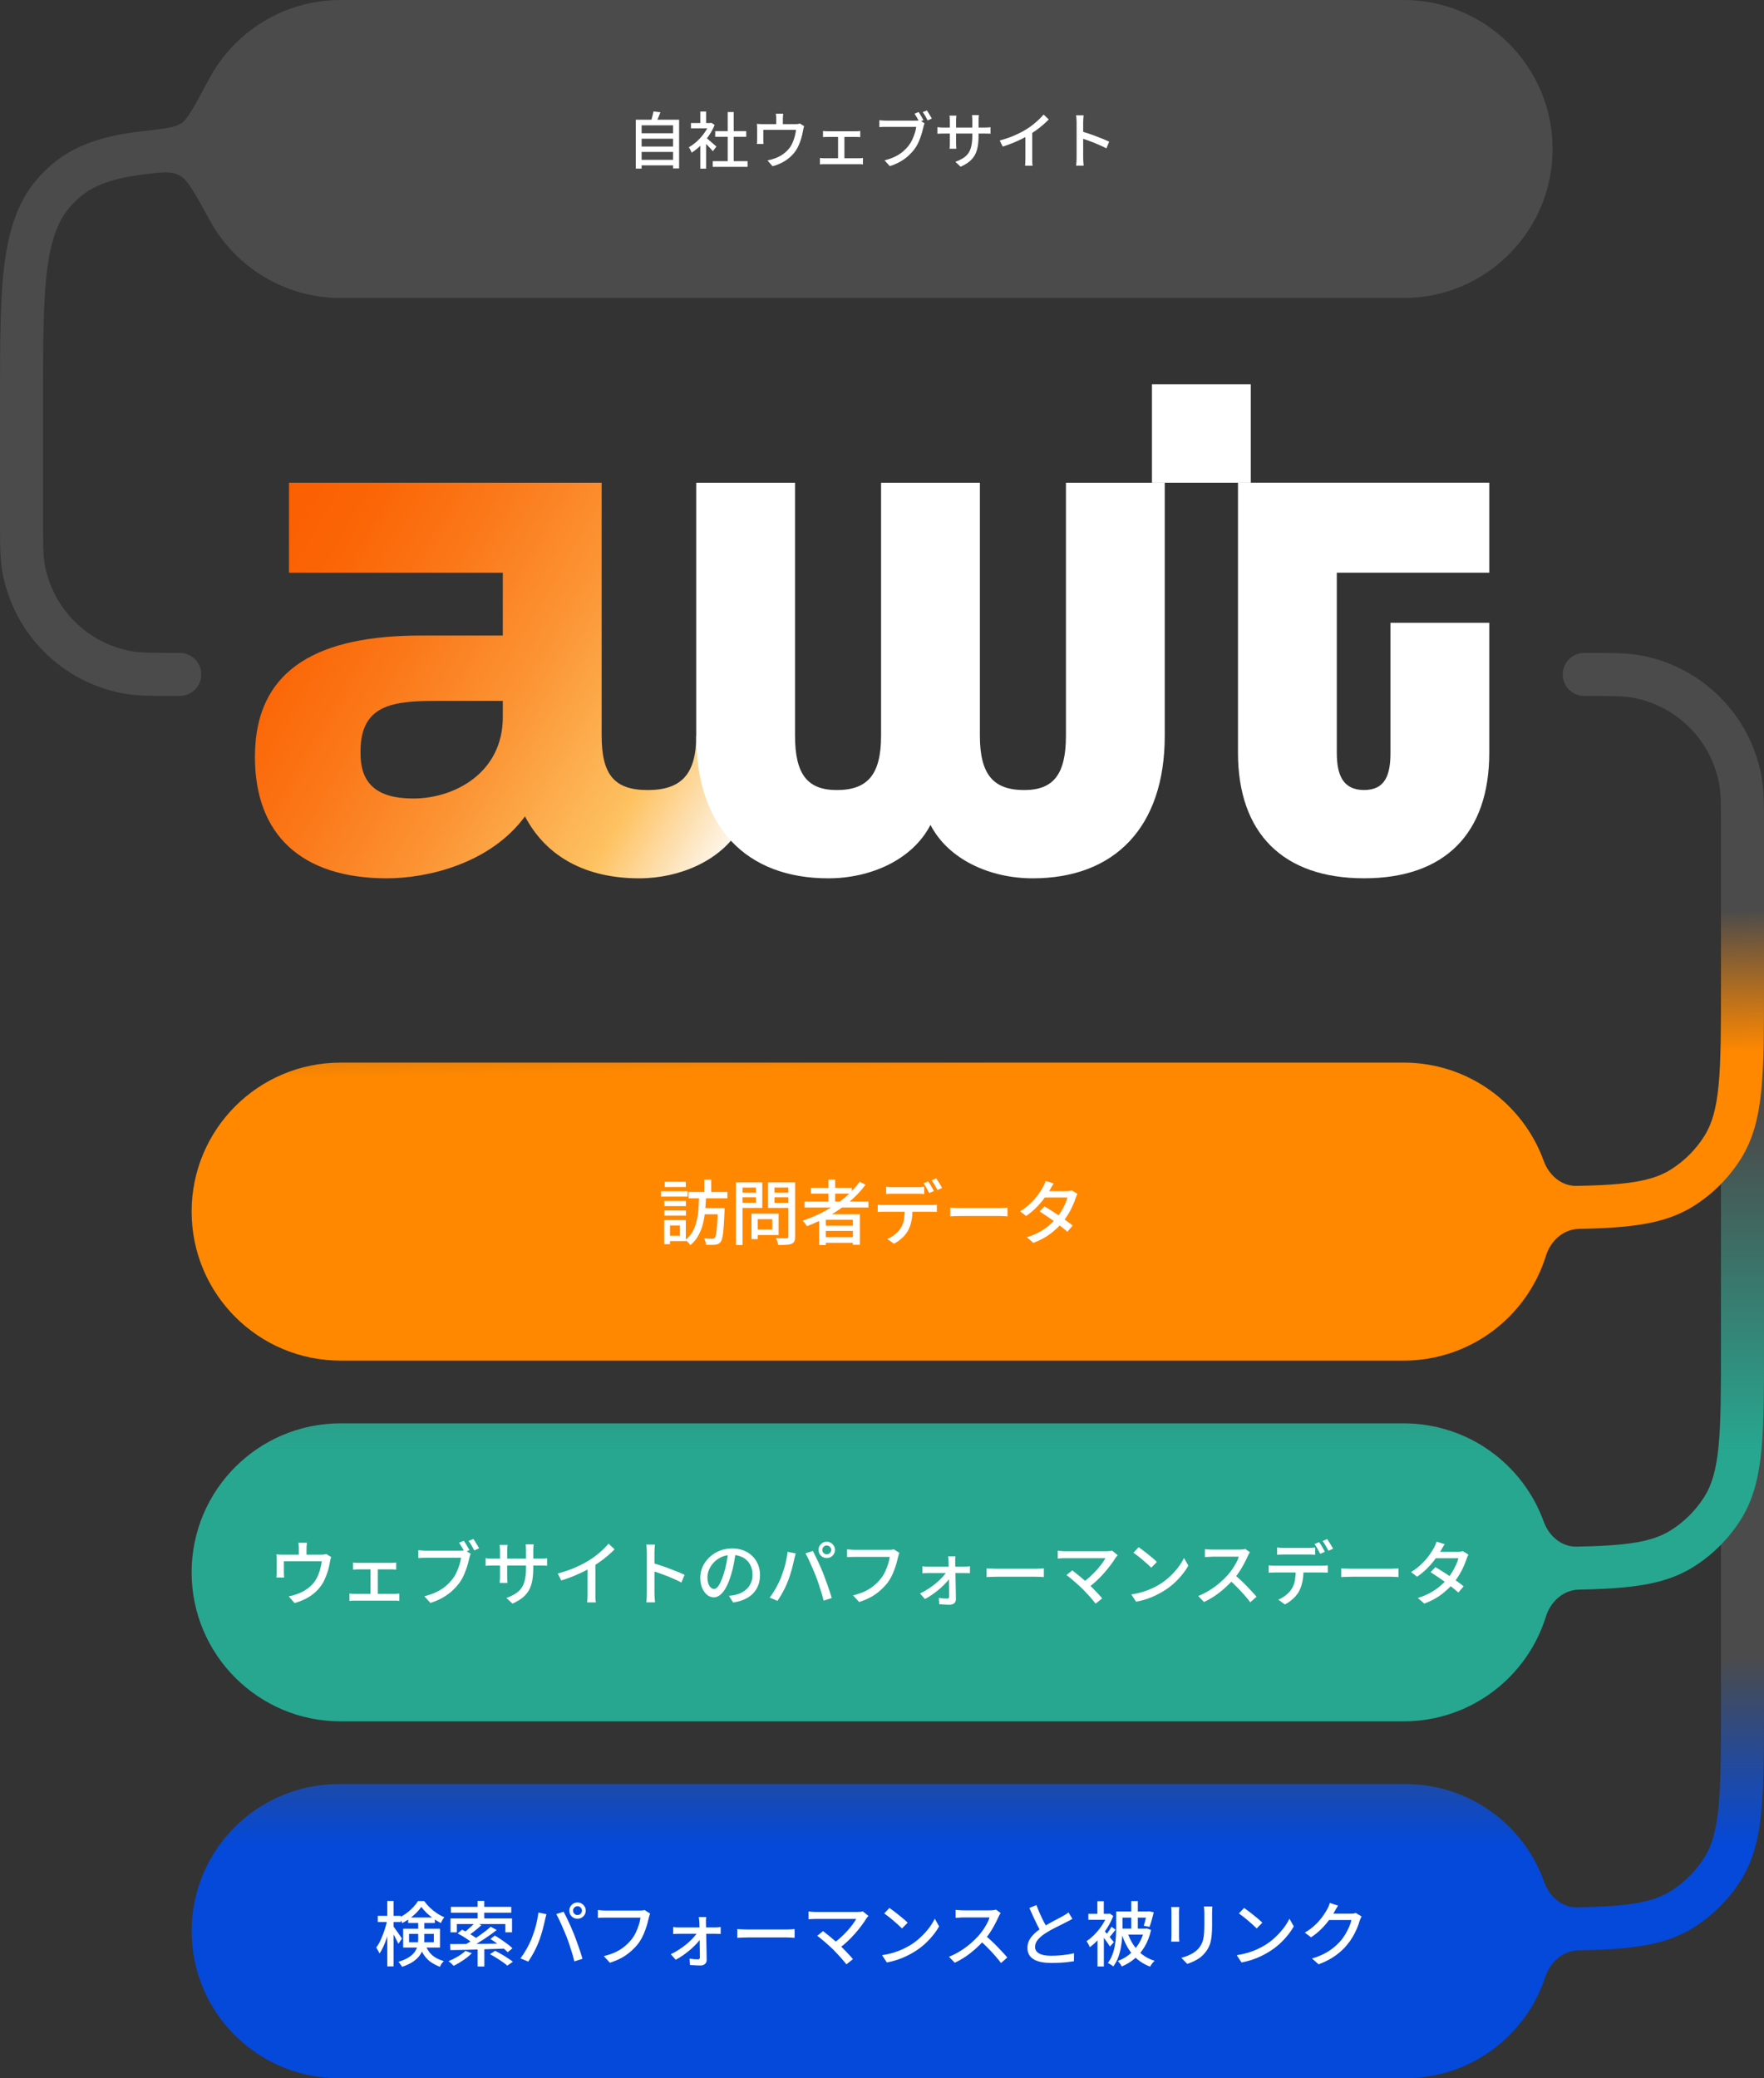 <svg width="574" height="676" viewBox="0 0 574 676" fill="none" xmlns="http://www.w3.org/2000/svg">
<rect x="0" y="0" width="574" height="676" fill="#333333" stroke="none"/>
<g clip-path="url(#clip0_53_95)">
<path d="M226.545 239.314C226.545 252.02 221.556 256.99 210.742 256.99C199.928 256.99 195.775 252.02 195.775 239.314V157.025H94.038V186.297H163.613V206.73H137.005C104.852 206.73 82.955 216.669 82.955 246.218C82.955 271.621 98.2 285.706 125.922 285.706C138.947 285.706 159.46 281.014 170.831 265.55C177.762 278.802 190.787 285.706 207.973 285.706C221.277 285.706 234.311 279.903 240.406 269.964L226.545 239.314ZM163.613 233.243C163.613 251.465 147.81 259.748 134.506 259.748C123.144 259.748 117.319 255.333 117.319 245.117V244.284C117.319 229.097 128.133 227.996 141.994 227.996H163.613V233.243Z" fill="url(#paint0_linear_53_95)"/>
<path d="M302.771 268.308C308.596 279.626 322.179 285.706 336.04 285.706C362.647 285.706 379.007 269.14 379.007 239.314V157.025H346.853V239.314C346.853 252.02 342.691 256.99 333.271 256.99C323.293 256.99 318.853 252.02 318.853 239.314V157.025H286.699V239.314C286.699 252.02 282.268 256.99 272.281 256.99C262.86 256.99 258.698 252.02 258.698 239.314V157.025H226.545V239.314C226.545 269.131 242.896 285.706 269.512 285.706C283.373 285.706 296.956 279.635 302.781 268.308H302.771Z" fill="white"/>
<path d="M406.998 124.996H374.844V157.025H406.998V124.996Z" fill="white"/>
<path d="M402.835 157.025V244.83C402.835 271.065 417.523 285.696 443.861 285.696C470.199 285.696 484.608 271.065 484.608 244.83V202.584H452.455V244.83C452.455 252.011 450.792 256.98 443.861 256.98C436.931 256.98 434.989 252.011 434.989 244.83V186.287H484.608V157.016H402.835V157.025Z" fill="white"/>
<path d="M456.738 0C483.506 0 505.206 21.7 505.206 48.468C505.206 75.236 483.506 96.936 456.738 96.936H110.825C92.465 96.936 76.489 86.726 68.264 71.675C63.525 63.001 61.155 58.664 58.727 57.261C58.357 57.047 58.174 56.954 57.783 56.78C55.221 55.642 52.142 56.041 45.985 56.838V56.838C35.701 58.17 29.57 60.69 25.008 64.985C24.497 65.467 24 65.963 23.519 66.475C19.224 71.036 16.703 77.167 15.371 87.452C14.015 97.923 14.001 111.652 14.001 130.858V167.887C14.001 177.011 14.028 180.651 14.551 183.562C17.136 197.969 28.413 209.246 42.819 211.831C45.731 212.353 49.371 212.381 58.495 212.381C62.361 212.381 65.495 215.515 65.495 219.381C65.495 223.247 62.361 226.381 58.495 226.381C49.977 226.381 44.795 226.408 40.348 225.61C20.178 221.991 4.391 206.204 0.771 186.035C0.073 182.144 0.007 177.689 0.001 170.93V130.858C0.001 112.031 -0.013 97.233 1.486 85.654C3.01 73.89 6.2 64.446 13.326 56.878C14 56.162 14.695 55.467 15.411 54.793C22.98 47.667 32.423 44.477 44.188 42.953C44.768 42.878 45.356 42.807 45.953 42.739C53.318 41.903 57 41.485 59.041 40.099C61.082 38.712 63.4 34.369 68.035 25.682C76.191 10.4 92.294 1.62109e-05 110.825 0H456.738Z" fill="#4B4B4B"/>
<path d="M208.162 43.342H219.462V45.122H208.162V43.342ZM208.162 47.662H219.462V49.422H208.162V47.662ZM208.162 52.002H219.462V53.782H208.162V52.002ZM206.882 38.942H220.982V54.782H219.002V40.762H208.782V54.842H206.882V38.942ZM212.642 36.242L214.902 36.522C214.662 37.136 214.415 37.749 214.162 38.362C213.908 38.976 213.668 39.509 213.442 39.962L211.742 39.642C211.862 39.309 211.975 38.949 212.082 38.562C212.202 38.162 212.308 37.762 212.402 37.362C212.508 36.949 212.588 36.576 212.642 36.242ZM231.922 52.422H243.262V54.282H231.922V52.422ZM232.722 42.662H242.822V44.502H232.722V42.662ZM236.802 36.442H238.742V53.322H236.802V36.442ZM224.842 40.022H231.442V41.742H224.842V40.022ZM227.882 46.362L229.762 44.122V54.862H227.882V46.362ZM227.882 36.282H229.762V40.842H227.882V36.282ZM229.562 44.642C229.748 44.762 230.002 44.962 230.322 45.242C230.655 45.522 231.008 45.829 231.382 46.162C231.768 46.482 232.115 46.782 232.422 47.062C232.742 47.329 232.975 47.529 233.122 47.662L231.962 49.202C231.775 48.962 231.535 48.682 231.242 48.362C230.948 48.029 230.628 47.689 230.282 47.342C229.948 46.996 229.622 46.669 229.302 46.362C228.995 46.042 228.735 45.789 228.522 45.602L229.562 44.642ZM230.762 40.022H231.122L231.482 39.942L232.542 40.642C232.035 41.896 231.382 43.096 230.582 44.242C229.782 45.389 228.902 46.429 227.942 47.362C226.995 48.282 226.035 49.049 225.062 49.662C225.008 49.489 224.922 49.289 224.802 49.062C224.695 48.836 224.582 48.616 224.462 48.402C224.342 48.189 224.228 48.029 224.122 47.922C225.042 47.402 225.935 46.749 226.802 45.962C227.668 45.162 228.448 44.282 229.142 43.322C229.835 42.349 230.375 41.369 230.762 40.382V40.022ZM254.862 37.002C254.822 37.362 254.788 37.669 254.762 37.922C254.748 38.162 254.742 38.409 254.742 38.662C254.742 38.822 254.742 39.076 254.742 39.422C254.742 39.769 254.742 40.129 254.742 40.502C254.742 40.862 254.742 41.169 254.742 41.422H252.582C252.582 41.142 252.582 40.816 252.582 40.442C252.582 40.069 252.582 39.722 252.582 39.402C252.582 39.069 252.582 38.822 252.582 38.662C252.582 38.409 252.575 38.162 252.562 37.922C252.548 37.669 252.508 37.362 252.442 37.002H254.862ZM261.662 41.042C261.595 41.216 261.528 41.442 261.462 41.722C261.395 41.989 261.348 42.216 261.322 42.402C261.255 42.842 261.162 43.309 261.042 43.802C260.935 44.282 260.802 44.776 260.642 45.282C260.482 45.789 260.295 46.296 260.082 46.802C259.882 47.309 259.655 47.796 259.402 48.262C258.882 49.182 258.228 50.022 257.442 50.782C256.655 51.542 255.748 52.202 254.722 52.762C253.695 53.309 252.582 53.749 251.382 54.082L249.742 52.182C250.128 52.116 250.535 52.022 250.962 51.902C251.388 51.782 251.782 51.656 252.142 51.522C252.755 51.309 253.375 51.022 254.002 50.662C254.628 50.302 255.215 49.876 255.762 49.382C256.308 48.889 256.782 48.349 257.182 47.762C257.528 47.229 257.822 46.649 258.062 46.022C258.315 45.382 258.522 44.736 258.682 44.082C258.842 43.429 258.955 42.816 259.022 42.242H248.382C248.382 42.442 248.382 42.696 248.382 43.002C248.382 43.296 248.382 43.609 248.382 43.942C248.382 44.276 248.382 44.589 248.382 44.882C248.382 45.162 248.382 45.376 248.382 45.522C248.382 45.722 248.388 45.949 248.402 46.202C248.415 46.456 248.435 46.669 248.462 46.842H246.282C246.308 46.629 246.328 46.389 246.342 46.122C246.355 45.856 246.362 45.616 246.362 45.402C246.362 45.242 246.362 45.009 246.362 44.702C246.362 44.382 246.362 44.042 246.362 43.682C246.362 43.309 246.362 42.969 246.362 42.662C246.362 42.342 246.362 42.089 246.362 41.902C246.362 41.689 246.355 41.422 246.342 41.102C246.328 40.782 246.308 40.509 246.282 40.282C246.588 40.309 246.895 40.336 247.202 40.362C247.522 40.376 247.862 40.382 248.222 40.382H258.782C259.182 40.382 259.495 40.362 259.722 40.322C259.948 40.282 260.135 40.236 260.282 40.182L261.662 41.042ZM267.802 42.602C268.015 42.629 268.262 42.656 268.542 42.682C268.835 42.696 269.075 42.702 269.262 42.702H278.462C278.702 42.702 278.948 42.696 279.202 42.682C279.468 42.656 279.708 42.629 279.922 42.602V44.602C279.695 44.576 279.448 44.562 279.182 44.562C278.928 44.549 278.688 44.542 278.462 44.542H269.262C269.088 44.542 268.855 44.549 268.562 44.562C268.268 44.562 268.015 44.576 267.802 44.602V42.602ZM272.702 52.562V43.722H274.762V52.562H272.702ZM266.802 51.382C267.042 51.409 267.295 51.436 267.562 51.462C267.842 51.476 268.095 51.482 268.322 51.482H279.382C279.648 51.482 279.902 51.476 280.142 51.462C280.382 51.436 280.602 51.409 280.802 51.382V53.482C280.602 53.442 280.355 53.416 280.062 53.402C279.782 53.402 279.555 53.402 279.382 53.402H268.322C268.095 53.402 267.848 53.402 267.582 53.402C267.315 53.416 267.055 53.442 266.802 53.482V51.382ZM298.922 36.442C299.095 36.682 299.275 36.962 299.462 37.282C299.662 37.602 299.848 37.922 300.022 38.242C300.208 38.549 300.368 38.829 300.502 39.082L299.142 39.662C299.008 39.382 298.855 39.089 298.682 38.782C298.508 38.462 298.322 38.149 298.122 37.842C297.935 37.522 297.755 37.236 297.582 36.982L298.922 36.442ZM301.602 35.922C301.762 36.149 301.942 36.422 302.142 36.742C302.342 37.062 302.535 37.389 302.722 37.722C302.922 38.042 303.088 38.322 303.222 38.562L301.862 39.162C301.648 38.749 301.395 38.289 301.102 37.782C300.808 37.262 300.522 36.829 300.242 36.482L301.602 35.922ZM300.842 40.122C300.762 40.282 300.695 40.462 300.642 40.662C300.588 40.862 300.535 41.069 300.482 41.282C300.375 41.789 300.235 42.356 300.062 42.982C299.888 43.609 299.675 44.256 299.422 44.922C299.182 45.589 298.902 46.242 298.582 46.882C298.262 47.509 297.895 48.089 297.482 48.622C296.882 49.396 296.195 50.129 295.422 50.822C294.648 51.502 293.775 52.116 292.802 52.662C291.842 53.196 290.755 53.656 289.542 54.042L287.822 52.162C289.142 51.829 290.275 51.429 291.222 50.962C292.182 50.496 293.022 49.962 293.742 49.362C294.462 48.749 295.095 48.096 295.642 47.402C296.108 46.816 296.508 46.162 296.842 45.442C297.175 44.722 297.455 44.002 297.682 43.282C297.908 42.549 298.062 41.876 298.142 41.262C297.942 41.262 297.595 41.262 297.102 41.262C296.608 41.262 296.028 41.262 295.362 41.262C294.695 41.262 293.995 41.262 293.262 41.262C292.542 41.262 291.842 41.262 291.162 41.262C290.495 41.262 289.908 41.262 289.402 41.262C288.895 41.262 288.528 41.262 288.302 41.262C287.888 41.262 287.488 41.269 287.102 41.282C286.728 41.296 286.408 41.316 286.142 41.342V39.102C286.342 39.116 286.568 39.136 286.822 39.162C287.075 39.189 287.335 39.209 287.602 39.222C287.868 39.236 288.108 39.242 288.322 39.242C288.508 39.242 288.802 39.242 289.202 39.242C289.602 39.242 290.075 39.242 290.622 39.242C291.168 39.242 291.748 39.242 292.362 39.242C292.975 39.242 293.582 39.242 294.182 39.242C294.795 39.242 295.362 39.242 295.882 39.242C296.415 39.242 296.868 39.242 297.242 39.242C297.615 39.242 297.868 39.242 298.002 39.242C298.188 39.242 298.395 39.236 298.622 39.222C298.848 39.209 299.075 39.176 299.302 39.122L300.842 40.122ZM318.422 44.122C318.422 45.416 318.335 46.576 318.162 47.602C317.988 48.616 317.688 49.529 317.262 50.342C316.835 51.142 316.242 51.862 315.482 52.502C314.722 53.129 313.755 53.709 312.582 54.242L310.882 52.642C311.815 52.296 312.628 51.909 313.322 51.482C314.015 51.056 314.588 50.536 315.042 49.922C315.495 49.296 315.828 48.522 316.042 47.602C316.268 46.682 316.382 45.562 316.382 44.242V39.182C316.382 38.782 316.368 38.429 316.342 38.122C316.328 37.816 316.308 37.589 316.282 37.442H318.542C318.528 37.589 318.502 37.816 318.462 38.122C318.435 38.429 318.422 38.782 318.422 39.182V44.122ZM311.222 37.602C311.208 37.736 311.182 37.942 311.142 38.222C311.115 38.502 311.102 38.829 311.102 39.202V46.442C311.102 46.709 311.108 46.976 311.122 47.242C311.135 47.509 311.148 47.742 311.162 47.942C311.175 48.142 311.188 48.289 311.202 48.382H308.982C308.995 48.289 309.008 48.142 309.022 47.942C309.035 47.742 309.048 47.516 309.062 47.262C309.075 46.996 309.082 46.722 309.082 46.442V39.202C309.082 38.949 309.068 38.682 309.042 38.402C309.028 38.122 309.002 37.856 308.962 37.602H311.222ZM305.042 41.342C305.135 41.369 305.282 41.396 305.482 41.422C305.695 41.436 305.942 41.456 306.222 41.482C306.515 41.496 306.815 41.502 307.122 41.502H320.302C320.795 41.502 321.202 41.489 321.522 41.462C321.855 41.436 322.115 41.409 322.302 41.382V43.502C322.142 43.489 321.888 43.476 321.542 43.462C321.208 43.449 320.802 43.442 320.322 43.442H307.122C306.815 43.442 306.522 43.449 306.242 43.462C305.962 43.462 305.715 43.469 305.502 43.482C305.302 43.496 305.148 43.509 305.042 43.522V41.342ZM325.302 45.702C327.062 45.236 328.675 44.682 330.142 44.042C331.622 43.389 332.915 42.716 334.022 42.022C334.728 41.596 335.415 41.116 336.082 40.582C336.762 40.049 337.402 39.496 338.002 38.922C338.602 38.349 339.128 37.796 339.582 37.262L341.262 38.862C340.675 39.462 340.042 40.056 339.362 40.642C338.682 41.229 337.962 41.796 337.202 42.342C336.455 42.876 335.688 43.382 334.902 43.862C334.168 44.316 333.335 44.776 332.402 45.242C331.468 45.696 330.482 46.136 329.442 46.562C328.402 46.976 327.348 47.349 326.282 47.682L325.302 45.702ZM333.662 43.062L335.882 42.482V51.542C335.882 51.809 335.882 52.102 335.882 52.422C335.895 52.729 335.908 53.016 335.922 53.282C335.948 53.549 335.982 53.756 336.022 53.902H333.542C333.555 53.756 333.575 53.549 333.602 53.282C333.628 53.016 333.642 52.729 333.642 52.422C333.655 52.102 333.662 51.809 333.662 51.542V43.062ZM350.322 51.322C350.322 51.109 350.322 50.722 350.322 50.162C350.322 49.589 350.322 48.916 350.322 48.142C350.322 47.356 350.322 46.542 350.322 45.702C350.322 44.849 350.322 44.022 350.322 43.222C350.322 42.422 350.322 41.716 350.322 41.102C350.322 40.489 350.322 40.042 350.322 39.762C350.322 39.442 350.308 39.076 350.282 38.662C350.255 38.236 350.208 37.856 350.142 37.522H352.602C352.575 37.842 352.542 38.209 352.502 38.622C352.475 39.036 352.462 39.416 352.462 39.762C352.462 40.216 352.462 40.789 352.462 41.482C352.462 42.162 352.462 42.902 352.462 43.702C352.462 44.502 352.462 45.309 352.462 46.122C352.462 46.936 352.462 47.702 352.462 48.422C352.462 49.129 352.462 49.742 352.462 50.262C352.462 50.782 352.462 51.136 352.462 51.322C352.462 51.536 352.468 51.796 352.482 52.102C352.495 52.409 352.515 52.722 352.542 53.042C352.568 53.349 352.595 53.629 352.622 53.882H350.162C350.215 53.536 350.255 53.122 350.282 52.642C350.308 52.149 350.322 51.709 350.322 51.322ZM352.002 42.742C352.655 42.929 353.388 43.162 354.202 43.442C355.015 43.709 355.835 44.002 356.662 44.322C357.488 44.629 358.275 44.936 359.022 45.242C359.768 45.549 360.402 45.829 360.922 46.082L360.022 48.262C359.462 47.956 358.828 47.649 358.122 47.342C357.428 47.022 356.715 46.716 355.982 46.422C355.248 46.129 354.535 45.862 353.842 45.622C353.162 45.382 352.548 45.176 352.002 45.002V42.742Z" fill="white"/>
<path d="M566.999 430.487C570.865 430.487 573.999 433.621 573.999 437.487V555.44C573.999 569.378 574.006 580.335 573.156 589.074C572.295 597.922 570.504 605.235 566.443 611.673C562.546 617.851 557.318 623.08 551.139 626.976C544.702 631.037 537.388 632.829 528.541 633.689C524.129 634.118 519.153 634.329 513.513 634.433C508.515 634.524 504.406 638.265 502.855 643.018C496.609 662.165 478.608 676 457.376 676H110.187C83.771 676 62.357 654.586 62.357 628.17C62.357 601.754 83.771 580.34 110.187 580.34H457.376C478.206 580.34 495.926 593.655 502.488 612.239C504.128 616.883 508.228 620.523 513.152 620.436C518.57 620.34 523.169 620.146 527.186 619.756C534.982 618.997 539.841 617.551 543.671 615.136C548.084 612.352 551.819 608.617 554.602 604.204C557.018 600.375 558.464 595.515 559.222 587.72C559.991 579.815 559.999 569.656 559.999 555.44V437.487C559.999 433.621 563.133 430.487 566.999 430.487Z" fill="url(#paint1_linear_53_95)"/>
<path d="M443.074 623.41C442.95 623.593 442.834 623.815 442.726 624.075C442.618 624.336 442.518 624.581 442.425 624.81C442.224 625.545 441.938 626.356 441.568 627.244C441.197 628.131 440.741 629.042 440.2 629.976C439.66 630.894 439.042 631.774 438.347 632.616C437.281 633.917 436.006 635.096 434.523 636.152C433.056 637.208 431.24 638.149 429.078 638.976L426.923 637.07C428.421 636.626 429.734 636.113 430.862 635.532C432.005 634.935 433.009 634.284 433.874 633.58C434.755 632.876 435.535 632.126 436.215 631.33C436.802 630.672 437.327 629.945 437.791 629.149C438.269 628.338 438.679 627.535 439.019 626.739C439.374 625.927 439.613 625.2 439.737 624.558H431.488L432.368 622.491C432.569 622.491 432.909 622.491 433.388 622.491C433.882 622.491 434.438 622.491 435.056 622.491C435.69 622.491 436.307 622.491 436.91 622.491C437.528 622.491 438.061 622.491 438.509 622.491C438.972 622.491 439.281 622.491 439.436 622.491C439.76 622.491 440.077 622.476 440.386 622.445C440.695 622.4 440.957 622.338 441.174 622.262L443.074 623.41ZM435.404 619.874C435.172 620.211 434.94 620.578 434.709 620.976C434.492 621.374 434.322 621.688 434.199 621.917C433.72 622.79 433.11 623.716 432.368 624.695C431.642 625.675 430.8 626.639 429.842 627.588C428.885 628.522 427.811 629.387 426.621 630.182L424.582 628.667C425.586 628.07 426.482 627.435 427.27 626.762C428.058 626.088 428.738 625.415 429.309 624.741C429.896 624.053 430.399 623.394 430.816 622.767C431.233 622.139 431.58 621.573 431.858 621.068C431.997 620.838 432.152 620.525 432.322 620.127C432.492 619.713 432.623 619.338 432.716 619.002L435.404 619.874Z" fill="white"/>
<path d="M404.816 620.632C405.233 620.907 405.712 621.252 406.253 621.665C406.794 622.063 407.342 622.491 407.898 622.95C408.47 623.41 409.01 623.853 409.52 624.282C410.03 624.711 410.439 625.093 410.748 625.43L408.918 627.29C408.624 626.984 408.238 626.616 407.759 626.188C407.28 625.744 406.763 625.292 406.207 624.833C405.666 624.359 405.125 623.915 404.584 623.501C404.044 623.073 403.557 622.713 403.125 622.422L404.816 620.632ZM402.429 635.991C403.727 635.792 404.924 635.532 406.021 635.21C407.118 634.874 408.122 634.499 409.034 634.085C409.96 633.657 410.795 633.221 411.536 632.777C412.772 632.027 413.907 631.162 414.943 630.182C415.993 629.203 416.912 628.193 417.7 627.152C418.488 626.111 419.114 625.101 419.577 624.121L420.99 626.624C420.434 627.619 419.747 628.614 418.928 629.608C418.125 630.603 417.213 631.56 416.194 632.478C415.174 633.381 414.062 634.2 412.857 634.935C412.085 635.409 411.235 635.868 410.308 636.312C409.397 636.756 408.408 637.154 407.342 637.506C406.292 637.858 405.172 638.141 403.982 638.356L402.429 635.991Z" fill="white"/>
<path d="M394.504 620.15C394.489 620.44 394.466 620.762 394.435 621.114C394.419 621.466 394.412 621.849 394.412 622.262C394.412 622.614 394.412 623.05 394.412 623.57C394.412 624.075 394.412 624.588 394.412 625.109C394.412 625.614 394.412 626.027 394.412 626.348C394.412 627.649 394.358 628.774 394.25 629.723C394.157 630.672 394.002 631.491 393.786 632.18C393.57 632.853 393.299 633.458 392.975 633.994C392.666 634.514 392.295 635.011 391.863 635.486C391.368 636.067 390.797 636.58 390.148 637.024C389.499 637.453 388.843 637.812 388.178 638.103C387.514 638.394 386.896 638.639 386.325 638.838L384.401 636.84C385.498 636.565 386.518 636.19 387.46 635.715C388.418 635.241 389.252 634.621 389.963 633.856C390.364 633.381 390.689 632.907 390.936 632.432C391.199 631.958 391.392 631.43 391.515 630.848C391.654 630.267 391.747 629.601 391.793 628.851C391.855 628.101 391.886 627.221 391.886 626.211C391.886 625.874 391.886 625.453 391.886 624.948C391.886 624.443 391.886 623.945 391.886 623.456C391.886 622.966 391.886 622.568 391.886 622.262C391.886 621.849 391.871 621.466 391.84 621.114C391.809 620.762 391.778 620.44 391.747 620.15H394.504ZM383.752 620.333C383.737 620.563 383.714 620.823 383.683 621.114C383.668 621.405 383.66 621.711 383.66 622.032C383.66 622.17 383.66 622.43 383.66 622.813C383.66 623.18 383.66 623.624 383.66 624.144C383.66 624.665 383.66 625.208 383.66 625.774C383.66 626.341 383.66 626.892 383.66 627.427C383.66 627.963 383.66 628.438 383.66 628.851C383.66 629.249 383.66 629.54 383.66 629.723C383.66 630.014 383.668 630.343 383.683 630.711C383.714 631.063 383.737 631.353 383.752 631.583H381.088C381.103 631.399 381.119 631.131 381.134 630.779C381.165 630.412 381.18 630.06 381.18 629.723C381.18 629.54 381.18 629.241 381.18 628.828C381.18 628.415 381.18 627.948 381.18 627.427C381.18 626.892 381.18 626.341 381.18 625.774C381.18 625.193 381.18 624.649 381.18 624.144C381.18 623.624 381.18 623.18 381.18 622.813C381.18 622.43 381.18 622.17 381.18 622.032C381.18 621.818 381.173 621.542 381.157 621.206C381.142 620.854 381.119 620.563 381.088 620.333H383.752Z" fill="white"/>
<path d="M364.172 627.359H372.792V629.287H364.172V627.359ZM364.102 621.78H373.789V623.777H364.102V621.78ZM368.111 618.382H370.243V628.529H368.111V618.382ZM363.199 621.78H365.261V627.244C365.261 628.162 365.222 629.157 365.145 630.228C365.068 631.3 364.929 632.402 364.728 633.534C364.527 634.652 364.226 635.738 363.824 636.794C363.423 637.851 362.898 638.807 362.249 639.664C362.141 639.542 361.971 639.404 361.739 639.251C361.523 639.113 361.299 638.976 361.067 638.838C360.851 638.715 360.658 638.616 360.488 638.539C361.106 637.728 361.592 636.84 361.947 635.876C362.318 634.912 362.589 633.932 362.758 632.937C362.944 631.927 363.06 630.932 363.106 629.953C363.168 628.973 363.199 628.07 363.199 627.244V621.78ZM366.837 628.415C367.532 630.665 368.613 632.616 370.081 634.269C371.549 635.922 373.425 637.108 375.712 637.828C375.557 637.965 375.38 638.141 375.179 638.356C374.993 638.585 374.816 638.815 374.646 639.044C374.491 639.289 374.36 639.511 374.252 639.71C371.857 638.822 369.903 637.453 368.389 635.601C366.891 633.733 365.748 631.499 364.96 628.897L366.837 628.415ZM373.209 621.78H373.51L373.858 621.711L375.411 622.032C375.225 622.859 375.009 623.708 374.762 624.581C374.53 625.438 374.291 626.172 374.043 626.785L372.166 626.417C372.352 625.866 372.545 625.185 372.746 624.374C372.947 623.563 373.101 622.805 373.209 622.101V621.78ZM372.352 627.359H372.746L373.14 627.29L374.553 627.772C374.09 629.853 373.395 631.667 372.468 633.213C371.556 634.744 370.467 636.045 369.2 637.116C367.949 638.172 366.559 639.021 365.029 639.664C364.937 639.481 364.813 639.274 364.659 639.044C364.52 638.83 364.365 638.616 364.195 638.402C364.041 638.203 363.886 638.027 363.732 637.874C365.107 637.384 366.373 636.664 367.532 635.715C368.691 634.766 369.687 633.626 370.521 632.295C371.371 630.948 371.981 629.425 372.352 627.726V627.359ZM357.128 629.976L359.19 627.519V639.664H357.128V629.976ZM354.138 622.537H360.812V624.489H354.138V622.537ZM357.081 618.428H359.167V623.639H357.081V618.428ZM358.935 627.611C359.105 627.779 359.352 628.055 359.677 628.438C360.016 628.82 360.372 629.233 360.743 629.677C361.113 630.121 361.453 630.534 361.762 630.917C362.086 631.3 362.318 631.575 362.457 631.744L361.183 633.19C360.997 632.899 360.758 632.54 360.464 632.111C360.171 631.682 359.854 631.239 359.514 630.779C359.175 630.32 358.85 629.892 358.541 629.494C358.232 629.096 357.985 628.774 357.8 628.529L358.935 627.611ZM360.302 622.537H360.719L361.09 622.445L362.249 623.226C361.739 624.588 361.067 625.912 360.233 627.198C359.414 628.484 358.518 629.662 357.545 630.733C356.571 631.79 355.598 632.677 354.625 633.397C354.563 633.213 354.463 632.991 354.324 632.731C354.2 632.471 354.069 632.226 353.93 631.996C353.791 631.751 353.667 631.568 353.559 631.445C354.471 630.833 355.367 630.075 356.247 629.172C357.128 628.269 357.923 627.282 358.634 626.211C359.344 625.124 359.901 624.037 360.302 622.951V622.537ZM361.669 626.739L362.99 627.703C362.619 628.193 362.233 628.69 361.832 629.195C361.445 629.685 361.082 630.114 360.743 630.481L359.7 629.654C359.916 629.394 360.14 629.096 360.372 628.759C360.619 628.422 360.858 628.078 361.09 627.726C361.337 627.359 361.53 627.029 361.669 626.739Z" fill="white"/>
<path d="M348.948 624.167C348.654 624.351 348.337 624.535 347.998 624.718C347.673 624.887 347.326 625.063 346.955 625.246C346.569 625.445 346.105 625.683 345.565 625.958C345.024 626.218 344.437 626.509 343.803 626.831C343.17 627.137 342.537 627.466 341.903 627.818C341.285 628.17 340.698 628.522 340.142 628.874C339.123 629.547 338.312 630.244 337.709 630.963C337.107 631.682 336.805 632.471 336.805 633.328C336.805 634.216 337.238 634.912 338.103 635.417C338.968 635.922 340.266 636.175 341.996 636.175C342.83 636.175 343.703 636.144 344.614 636.083C345.526 636.006 346.406 635.907 347.256 635.784C348.121 635.662 348.863 635.516 349.481 635.348L349.457 637.965C348.855 638.057 348.168 638.149 347.395 638.241C346.623 638.333 345.789 638.402 344.893 638.448C344.012 638.493 343.077 638.516 342.089 638.516C340.976 638.516 339.941 638.432 338.984 638.264C338.041 638.095 337.222 637.82 336.527 637.437C335.832 637.055 335.291 636.55 334.905 635.922C334.519 635.279 334.326 634.499 334.326 633.58C334.326 632.693 334.519 631.874 334.905 631.124C335.307 630.374 335.855 629.67 336.55 629.012C337.246 628.353 338.049 627.726 338.96 627.129C339.532 626.746 340.142 626.371 340.791 626.004C341.44 625.637 342.073 625.285 342.691 624.948C343.325 624.611 343.912 624.305 344.452 624.03C344.993 623.754 345.449 623.509 345.819 623.295C346.19 623.081 346.522 622.882 346.816 622.698C347.125 622.514 347.411 622.308 347.673 622.078L348.948 624.167ZM337.246 619.69C337.616 620.67 338.01 621.634 338.427 622.583C338.845 623.517 339.262 624.389 339.679 625.2C340.111 626.012 340.505 626.731 340.861 627.359L338.821 628.552C338.42 627.894 338.003 627.137 337.57 626.28C337.138 625.407 336.697 624.489 336.249 623.524C335.801 622.56 335.369 621.596 334.952 620.632L337.246 619.69Z" fill="white"/>
<path d="M325.613 622.285C325.521 622.392 325.405 622.568 325.266 622.813C325.127 623.058 325.019 623.279 324.941 623.478C324.617 624.213 324.215 625.032 323.736 625.935C323.273 626.838 322.74 627.741 322.138 628.644C321.551 629.532 320.933 630.343 320.284 631.078C319.434 632.042 318.492 632.983 317.457 633.902C316.437 634.82 315.356 635.669 314.213 636.45C313.069 637.215 311.888 637.881 310.667 638.447L308.79 636.496C310.042 636.006 311.247 635.402 312.405 634.682C313.579 633.963 314.668 633.175 315.672 632.317C316.677 631.46 317.557 630.611 318.314 629.769C318.839 629.187 319.349 628.545 319.843 627.841C320.338 627.121 320.778 626.402 321.164 625.682C321.551 624.963 321.829 624.305 321.999 623.708C321.859 623.708 321.574 623.708 321.141 623.708C320.709 623.708 320.191 623.708 319.589 623.708C319.002 623.708 318.384 623.708 317.735 623.708C317.101 623.708 316.483 623.708 315.881 623.708C315.294 623.708 314.784 623.708 314.352 623.708C313.919 623.708 313.633 623.708 313.494 623.708C313.201 623.708 312.876 623.723 312.521 623.754C312.181 623.769 311.864 623.792 311.571 623.823C311.293 623.838 311.092 623.846 310.968 623.846V621.251C311.123 621.267 311.355 621.29 311.664 621.32C311.973 621.336 312.297 621.359 312.637 621.389C312.977 621.405 313.263 621.412 313.494 621.412C313.664 621.412 313.965 621.412 314.398 621.412C314.846 621.412 315.363 621.412 315.951 621.412C316.553 621.412 317.179 621.412 317.827 621.412C318.476 621.412 319.094 621.412 319.681 621.412C320.268 621.412 320.778 621.412 321.211 621.412C321.643 621.412 321.937 621.412 322.091 621.412C322.524 621.412 322.918 621.389 323.273 621.343C323.628 621.297 323.906 621.244 324.107 621.183L325.613 622.285ZM320.585 629.562C321.203 630.068 321.852 630.634 322.531 631.261C323.211 631.889 323.875 632.539 324.524 633.213C325.173 633.871 325.776 634.506 326.332 635.118C326.903 635.731 327.382 636.274 327.768 636.748L325.729 638.539C325.158 637.774 324.501 636.97 323.76 636.129C323.018 635.287 322.23 634.445 321.396 633.603C320.562 632.746 319.728 631.95 318.893 631.215L320.585 629.562Z" fill="white"/>
<path d="M289.407 620.632C289.824 620.907 290.303 621.252 290.844 621.665C291.384 622.063 291.933 622.491 292.489 622.95C293.061 623.41 293.601 623.853 294.111 624.282C294.621 624.711 295.03 625.093 295.339 625.43L293.509 627.29C293.215 626.984 292.829 626.616 292.35 626.188C291.871 625.744 291.353 625.292 290.797 624.833C290.257 624.359 289.716 623.915 289.175 623.501C288.635 623.073 288.148 622.713 287.715 622.422L289.407 620.632ZM287.02 635.991C288.318 635.792 289.515 635.532 290.612 635.21C291.709 634.874 292.713 634.499 293.624 634.085C294.551 633.657 295.385 633.221 296.127 632.777C297.363 632.027 298.498 631.162 299.533 630.182C300.584 629.203 301.503 628.193 302.291 627.152C303.079 626.111 303.704 625.101 304.168 624.121L305.581 626.624C305.025 627.619 304.338 628.614 303.519 629.608C302.716 630.603 301.804 631.56 300.785 632.478C299.765 633.381 298.653 634.2 297.448 634.935C296.675 635.409 295.826 635.868 294.899 636.312C293.987 636.756 292.999 637.154 291.933 637.506C290.882 637.858 289.762 638.141 288.573 638.356L287.02 635.991Z" fill="white"/>
<path d="M282.595 623.226C282.471 623.364 282.348 623.502 282.224 623.639C282.116 623.777 282.016 623.907 281.923 624.03C281.49 624.749 280.957 625.53 280.324 626.371C279.706 627.213 279.011 628.07 278.238 628.943C277.481 629.815 276.655 630.672 275.759 631.514C274.878 632.341 273.952 633.098 272.978 633.787L271.148 632.157C272.013 631.56 272.824 630.917 273.581 630.228C274.353 629.524 275.064 628.813 275.713 628.093C276.361 627.359 276.933 626.662 277.427 626.004C277.922 625.331 278.316 624.726 278.609 624.19C278.316 624.19 277.891 624.19 277.335 624.19C276.779 624.19 276.137 624.19 275.411 624.19C274.685 624.19 273.921 624.19 273.117 624.19C272.314 624.19 271.511 624.19 270.707 624.19C269.904 624.19 269.155 624.19 268.46 624.19C267.765 624.19 267.162 624.19 266.652 624.19C266.158 624.19 265.803 624.19 265.586 624.19C265.277 624.19 264.961 624.198 264.636 624.213C264.312 624.229 264.011 624.244 263.733 624.259C263.47 624.274 263.254 624.297 263.084 624.328V621.757C263.3 621.787 263.547 621.818 263.825 621.848C264.119 621.879 264.42 621.902 264.729 621.917C265.038 621.933 265.324 621.94 265.586 621.94C265.772 621.94 266.112 621.94 266.606 621.94C267.1 621.94 267.695 621.94 268.39 621.94C269.085 621.94 269.835 621.94 270.638 621.94C271.457 621.94 272.283 621.94 273.117 621.94C273.952 621.94 274.747 621.94 275.504 621.94C276.277 621.94 276.964 621.94 277.566 621.94C278.169 621.94 278.64 621.94 278.98 621.94C279.752 621.94 280.347 621.871 280.764 621.734L282.595 623.226ZM271.125 634.154C270.769 633.818 270.36 633.443 269.896 633.029C269.448 632.601 268.977 632.18 268.483 631.767C267.989 631.338 267.517 630.94 267.069 630.573C266.621 630.205 266.235 629.915 265.911 629.7L267.811 628.162C268.104 628.361 268.46 628.637 268.877 628.989C269.309 629.325 269.773 629.7 270.267 630.114C270.777 630.527 271.279 630.955 271.773 631.399C272.283 631.843 272.754 632.264 273.187 632.662C273.681 633.152 274.199 633.672 274.739 634.223C275.28 634.774 275.798 635.317 276.292 635.853C276.786 636.374 277.203 636.848 277.543 637.277L275.411 638.976C275.102 638.562 274.709 638.08 274.23 637.529C273.751 636.963 273.233 636.389 272.677 635.807C272.136 635.21 271.619 634.659 271.125 634.154Z" fill="white"/>
<path d="M239.911 627.496C240.174 627.512 240.49 627.534 240.861 627.565C241.247 627.58 241.657 627.596 242.089 627.611C242.537 627.626 242.962 627.634 243.364 627.634C243.673 627.634 244.098 627.634 244.638 627.634C245.179 627.634 245.789 627.634 246.469 627.634C247.164 627.634 247.89 627.634 248.647 627.634C249.404 627.634 250.153 627.634 250.895 627.634C251.652 627.634 252.362 627.634 253.027 627.634C253.691 627.634 254.278 627.634 254.788 627.634C255.298 627.634 255.691 627.634 255.97 627.634C256.526 627.634 257.028 627.619 257.476 627.588C257.924 627.542 258.287 627.512 258.565 627.496V630.343C258.302 630.328 257.931 630.305 257.453 630.274C256.974 630.244 256.479 630.228 255.97 630.228C255.707 630.228 255.313 630.228 254.788 630.228C254.278 630.228 253.691 630.228 253.027 630.228C252.362 630.228 251.652 630.228 250.895 630.228C250.153 630.228 249.404 630.228 248.647 630.228C247.89 630.228 247.164 630.228 246.469 630.228C245.789 630.228 245.179 630.228 244.638 630.228C244.098 630.228 243.673 630.228 243.364 630.228C242.73 630.228 242.097 630.244 241.464 630.274C240.83 630.289 240.313 630.312 239.911 630.343V627.496Z" fill="white"/>
<path d="M229.808 623.593C229.762 623.838 229.731 624.114 229.715 624.42C229.715 624.726 229.715 625.017 229.715 625.292C229.715 625.706 229.723 626.211 229.738 626.808C229.754 627.404 229.769 628.07 229.785 628.805C229.8 629.524 229.816 630.274 229.831 631.055C229.847 631.835 229.862 632.616 229.877 633.397C229.893 634.177 229.908 634.927 229.924 635.647C229.939 636.351 229.947 636.993 229.947 637.575C229.947 638.111 229.762 638.539 229.391 638.861C229.02 639.182 228.549 639.343 227.977 639.343C227.653 639.343 227.274 639.335 226.842 639.32C226.425 639.305 226.015 639.282 225.614 639.251C225.212 639.236 224.849 639.22 224.525 639.205L224.386 637.116C224.849 637.192 225.336 637.254 225.845 637.3C226.371 637.33 226.803 637.345 227.143 637.345C227.359 637.345 227.514 637.284 227.607 637.162C227.699 637.039 227.746 636.863 227.746 636.634C227.746 636.205 227.738 635.685 227.722 635.073C227.722 634.445 227.715 633.779 227.699 633.075C227.699 632.356 227.691 631.629 227.676 630.894C227.676 630.159 227.668 629.44 227.653 628.736C227.637 628.032 227.622 627.389 227.607 626.808C227.591 626.211 227.576 625.706 227.56 625.292C227.545 625.047 227.522 624.772 227.491 624.466C227.475 624.16 227.444 623.869 227.398 623.593H229.808ZM219.056 626.83C219.319 626.876 219.62 626.915 219.96 626.945C220.315 626.961 220.639 626.968 220.933 626.968C221.103 626.968 221.42 626.968 221.883 626.968C222.362 626.968 222.933 626.968 223.598 626.968C224.277 626.968 225.003 626.968 225.776 626.968C226.548 626.968 227.321 626.968 228.093 626.968C228.866 626.968 229.584 626.968 230.248 626.968C230.912 626.968 231.469 626.968 231.917 626.968C232.38 626.968 232.681 626.968 232.82 626.968C233.083 626.968 233.384 626.953 233.724 626.922C234.079 626.892 234.342 626.861 234.512 626.83V629.08C234.28 629.065 234.01 629.057 233.701 629.057C233.392 629.042 233.122 629.034 232.89 629.034C232.782 629.034 232.496 629.034 232.032 629.034C231.584 629.034 231.021 629.034 230.341 629.034C229.677 629.034 228.951 629.034 228.163 629.034C227.39 629.034 226.602 629.034 225.799 629.034C225.011 629.034 224.277 629.034 223.598 629.034C222.918 629.034 222.346 629.034 221.883 629.034C221.42 629.034 221.118 629.034 220.979 629.034C220.67 629.034 220.346 629.042 220.006 629.057C219.666 629.057 219.349 629.073 219.056 629.103V626.83ZM218.268 635.669C219.195 635.241 220.114 634.728 221.026 634.131C221.937 633.534 222.787 632.907 223.575 632.249C224.362 631.575 225.058 630.909 225.66 630.251C226.263 629.578 226.734 628.95 227.074 628.369H228.255L228.279 630.136C227.985 630.687 227.537 631.292 226.935 631.95C226.347 632.608 225.668 633.282 224.895 633.971C224.123 634.644 223.304 635.287 222.439 635.899C221.589 636.511 220.732 637.039 219.867 637.483L218.268 635.669Z" fill="white"/>
<path d="M211.548 622.468C211.471 622.652 211.394 622.866 211.316 623.111C211.255 623.341 211.193 623.57 211.131 623.8C211.007 624.382 210.845 625.032 210.644 625.751C210.444 626.471 210.196 627.213 209.903 627.978C209.625 628.744 209.3 629.494 208.93 630.228C208.559 630.948 208.142 631.613 207.678 632.226C206.968 633.129 206.164 633.971 205.268 634.751C204.388 635.532 203.384 636.236 202.256 636.863C201.128 637.476 199.861 638.004 198.456 638.447L196.463 636.289C197.992 635.922 199.313 635.471 200.425 634.935C201.538 634.384 202.503 633.764 203.322 633.075C204.156 632.371 204.89 631.621 205.523 630.825C206.064 630.152 206.527 629.402 206.914 628.575C207.3 627.749 207.624 626.922 207.887 626.096C208.149 625.254 208.327 624.481 208.42 623.777C208.204 623.777 207.802 623.777 207.215 623.777C206.643 623.777 205.971 623.777 205.199 623.777C204.426 623.777 203.615 623.777 202.766 623.777C201.932 623.777 201.12 623.777 200.333 623.777C199.56 623.777 198.881 623.777 198.293 623.777C197.706 623.777 197.289 623.777 197.042 623.777C196.548 623.777 196.077 623.785 195.629 623.8C195.196 623.815 194.833 623.838 194.54 623.869V621.297C194.756 621.328 195.011 621.359 195.304 621.389C195.598 621.405 195.899 621.428 196.208 621.458C196.517 621.474 196.795 621.481 197.042 621.481C197.258 621.481 197.598 621.481 198.062 621.481C198.541 621.481 199.089 621.481 199.707 621.481C200.34 621.481 201.012 621.481 201.723 621.481C202.434 621.481 203.136 621.481 203.832 621.481C204.542 621.481 205.199 621.481 205.801 621.481C206.419 621.481 206.944 621.481 207.377 621.481C207.81 621.481 208.111 621.481 208.281 621.481C208.482 621.481 208.713 621.474 208.976 621.458C209.254 621.428 209.517 621.382 209.764 621.32L211.548 622.468Z" fill="white"/>
<path d="M186.476 621.504C186.476 621.902 186.615 622.239 186.893 622.514C187.171 622.79 187.511 622.928 187.913 622.928C188.314 622.928 188.654 622.79 188.932 622.514C189.226 622.239 189.372 621.902 189.372 621.504C189.372 621.106 189.226 620.769 188.932 620.494C188.654 620.203 188.314 620.058 187.913 620.058C187.511 620.058 187.171 620.203 186.893 620.494C186.615 620.769 186.476 621.106 186.476 621.504ZM185.248 621.504C185.248 621.014 185.364 620.57 185.595 620.173C185.843 619.775 186.167 619.453 186.569 619.208C186.97 618.963 187.418 618.841 187.913 618.841C188.407 618.841 188.855 618.963 189.257 619.208C189.658 619.453 189.983 619.775 190.23 620.173C190.477 620.57 190.601 621.014 190.601 621.504C190.601 621.994 190.477 622.438 190.23 622.836C189.983 623.234 189.658 623.555 189.257 623.8C188.855 624.03 188.407 624.144 187.913 624.144C187.418 624.144 186.97 624.03 186.569 623.8C186.167 623.555 185.843 623.234 185.595 622.836C185.364 622.438 185.248 621.994 185.248 621.504ZM172.943 630.733C173.19 630.106 173.43 629.44 173.662 628.736C173.909 628.032 174.133 627.305 174.334 626.555C174.534 625.79 174.704 625.032 174.843 624.282C174.998 623.532 175.114 622.813 175.191 622.124L177.809 622.652C177.763 622.851 177.709 623.073 177.647 623.318C177.585 623.547 177.524 623.777 177.462 624.007C177.416 624.236 177.369 624.435 177.323 624.604C177.246 624.971 177.137 625.445 176.998 626.027C176.875 626.593 176.72 627.205 176.535 627.864C176.35 628.506 176.149 629.165 175.933 629.838C175.732 630.496 175.515 631.108 175.284 631.675C175.006 632.394 174.681 633.136 174.31 633.902C173.94 634.652 173.546 635.386 173.129 636.106C172.712 636.825 172.294 637.483 171.877 638.08L169.352 637.024C170.078 636.075 170.757 635.034 171.391 633.902C172.024 632.754 172.542 631.698 172.943 630.733ZM184.367 630.022C184.136 629.425 183.873 628.79 183.579 628.116C183.301 627.443 183.008 626.769 182.699 626.096C182.405 625.407 182.112 624.764 181.818 624.167C181.525 623.57 181.254 623.058 181.007 622.629L183.394 621.849C183.626 622.277 183.888 622.79 184.182 623.387C184.491 623.984 184.8 624.626 185.109 625.315C185.418 625.989 185.719 626.662 186.012 627.336C186.306 628.009 186.569 628.637 186.8 629.218C187.017 629.769 187.248 630.389 187.496 631.078C187.758 631.767 188.013 632.478 188.26 633.213C188.523 633.932 188.762 634.636 188.979 635.325C189.195 635.999 189.38 636.611 189.535 637.162L186.893 638.011C186.692 637.169 186.453 636.289 186.175 635.371C185.897 634.453 185.603 633.534 185.294 632.616C185.001 631.698 184.692 630.833 184.367 630.022Z" fill="white"/>
<path d="M155.402 633.374H157.603V639.687H155.402V633.374ZM155.402 618.336H157.58V624.856H155.402V618.336ZM154.66 625.269L156.653 626.234C155.989 626.846 155.27 627.458 154.498 628.07C153.741 628.667 153.03 629.188 152.366 629.631L150.79 628.759C151.223 628.453 151.671 628.101 152.134 627.703C152.613 627.29 153.077 626.876 153.525 626.463C153.973 626.035 154.351 625.637 154.66 625.269ZM159.665 626.739L161.635 627.795C160.723 628.514 159.735 629.241 158.669 629.976C157.603 630.71 156.529 631.407 155.448 632.065C154.367 632.723 153.347 633.312 152.389 633.833L150.883 632.823C151.609 632.425 152.366 631.981 153.154 631.491C153.942 631.001 154.73 630.489 155.517 629.953C156.305 629.402 157.055 628.858 157.765 628.323C158.476 627.772 159.109 627.244 159.665 626.739ZM148.913 628.92L150.35 627.703C150.922 627.963 151.524 628.277 152.157 628.644C152.791 629.012 153.393 629.379 153.965 629.746C154.552 630.114 155.031 630.458 155.402 630.779L153.872 632.157C153.517 631.835 153.061 631.483 152.505 631.101C151.949 630.703 151.354 630.312 150.721 629.93C150.087 629.547 149.485 629.21 148.913 628.92ZM159.573 630.733L161.009 629.608C161.674 629.991 162.369 630.427 163.095 630.917C163.821 631.407 164.508 631.897 165.157 632.386C165.806 632.876 166.339 633.328 166.756 633.741L165.203 635.027C164.817 634.613 164.307 634.154 163.674 633.649C163.041 633.144 162.361 632.631 161.635 632.111C160.924 631.591 160.237 631.131 159.573 630.733ZM159.434 635.669L161.102 634.567C161.735 634.874 162.415 635.241 163.141 635.669C163.883 636.083 164.578 636.511 165.227 636.955C165.891 637.384 166.447 637.774 166.895 638.126L165.064 639.389C164.678 639.037 164.168 638.639 163.535 638.195C162.902 637.751 162.222 637.307 161.496 636.863C160.77 636.404 160.082 636.006 159.434 635.669ZM146.457 632.386C147.523 632.386 148.743 632.379 150.118 632.363C151.493 632.348 152.961 632.333 154.521 632.318C156.097 632.302 157.719 632.287 159.387 632.272C161.056 632.241 162.716 632.21 164.369 632.18L164.253 633.856C162.122 633.932 159.974 634.001 157.811 634.062C155.664 634.124 153.625 634.185 151.694 634.246C149.763 634.292 148.056 634.323 146.573 634.338L146.457 632.386ZM151.439 634.59L153.525 635.348C153.015 635.884 152.42 636.404 151.74 636.909C151.076 637.414 150.389 637.881 149.678 638.31C148.967 638.754 148.28 639.136 147.616 639.458C147.508 639.32 147.345 639.152 147.129 638.953C146.928 638.769 146.72 638.578 146.503 638.379C146.287 638.195 146.094 638.05 145.924 637.942C146.928 637.544 147.932 637.047 148.936 636.45C149.956 635.853 150.79 635.233 151.439 634.59ZM146.712 620.264H166.362V622.17H146.712V620.264ZM146.596 624.03H166.617V628.552H164.439V625.866H148.658V628.552H146.596V624.03Z" fill="white"/>
<path d="M122.937 623.203H130.399V625.223H122.937V623.203ZM126.019 618.359H128.058V639.641H126.019V618.359ZM125.996 624.535L127.293 624.971C127.124 625.889 126.907 626.838 126.645 627.818C126.382 628.797 126.081 629.762 125.741 630.71C125.416 631.644 125.061 632.524 124.675 633.351C124.304 634.162 123.91 634.858 123.493 635.44C123.37 635.149 123.2 634.82 122.983 634.453C122.783 634.085 122.597 633.772 122.427 633.511C122.813 633.006 123.184 632.409 123.54 631.721C123.895 631.017 124.227 630.259 124.536 629.448C124.86 628.637 125.146 627.81 125.393 626.968C125.656 626.126 125.857 625.315 125.996 624.535ZM127.942 626.532C128.066 626.685 128.259 626.953 128.522 627.336C128.8 627.703 129.093 628.109 129.402 628.552C129.727 628.996 130.012 629.41 130.259 629.792C130.522 630.175 130.7 630.443 130.792 630.596L129.634 632.295C129.495 631.989 129.309 631.614 129.078 631.17C128.861 630.726 128.622 630.267 128.359 629.792C128.112 629.302 127.865 628.851 127.618 628.438C127.386 628.024 127.193 627.695 127.039 627.45L127.942 626.532ZM132.808 623.731H141.498V625.522H132.808V623.731ZM137.095 620.287C136.663 620.915 136.122 621.558 135.473 622.216C134.824 622.859 134.106 623.471 133.318 624.053C132.53 624.634 131.719 625.139 130.885 625.568C130.777 625.292 130.615 624.986 130.399 624.649C130.198 624.297 130.005 624.007 129.819 623.777C130.684 623.379 131.511 622.889 132.299 622.308C133.087 621.726 133.797 621.099 134.431 620.425C135.079 619.736 135.605 619.055 136.006 618.382H138.022C138.563 619.132 139.189 619.851 139.899 620.54C140.61 621.213 141.367 621.818 142.17 622.354C142.973 622.889 143.777 623.318 144.58 623.639C144.379 623.884 144.171 624.19 143.954 624.558C143.754 624.91 143.584 625.239 143.445 625.545C142.672 625.147 141.884 624.665 141.081 624.098C140.278 623.532 139.528 622.92 138.833 622.262C138.154 621.588 137.574 620.93 137.095 620.287ZM133.11 629.057V631.79H141.174V629.057H133.11ZM131.186 627.382H143.166V633.511H131.186V627.382ZM136.076 624.833H138.069V630.825C138.069 631.667 137.976 632.509 137.791 633.351C137.605 634.193 137.258 635.011 136.748 635.807C136.253 636.588 135.527 637.315 134.57 637.988C133.612 638.677 132.36 639.274 130.816 639.779C130.754 639.626 130.646 639.442 130.491 639.228C130.352 639.029 130.205 638.83 130.051 638.631C129.896 638.432 129.75 638.279 129.611 638.172C131.063 637.713 132.214 637.208 133.063 636.657C133.928 636.09 134.577 635.486 135.01 634.843C135.442 634.185 135.728 633.519 135.867 632.846C136.006 632.157 136.076 631.468 136.076 630.779V624.833ZM138.277 632.409C138.741 633.542 139.266 634.468 139.853 635.187C140.455 635.891 141.135 636.458 141.892 636.886C142.649 637.3 143.499 637.652 144.441 637.942C144.178 638.172 143.923 638.448 143.676 638.769C143.445 639.106 143.275 639.442 143.166 639.779C142.131 639.381 141.197 638.907 140.363 638.356C139.528 637.805 138.787 637.085 138.138 636.198C137.489 635.31 136.918 634.177 136.423 632.8L138.277 632.409Z" fill="white"/>
<path d="M566.999 313.144C570.865 313.144 573.999 316.278 573.999 320.144V438.097C573.999 452.035 574.006 462.991 573.156 471.731C572.295 480.578 570.504 487.891 566.443 494.329C562.546 500.507 557.318 505.736 551.139 509.633C544.702 513.694 537.388 515.485 528.541 516.346C524.186 516.769 519.281 516.98 513.73 517.085C508.675 517.18 504.537 521.001 503.04 525.831C496.918 545.584 478.504 559.932 456.738 559.932H110.825C84.057 559.932 62.357 538.232 62.357 511.464C62.357 484.696 84.057 462.996 110.825 462.996H456.738C477.729 462.996 495.603 476.34 502.34 495.009C503.997 499.601 508.075 503.18 512.956 503.096C518.459 503.001 523.121 502.808 527.186 502.412C534.982 501.654 539.841 500.207 543.671 497.792C548.084 495.009 551.819 491.274 554.602 486.861C557.018 483.031 558.464 478.172 559.222 470.376C559.991 462.472 559.999 452.313 559.999 438.097V320.144C559.999 316.278 563.133 313.144 566.999 313.144Z" fill="url(#paint2_linear_53_95)"/>
<path d="M467.104 509.763C467.83 510.191 468.61 510.673 469.444 511.209C470.278 511.729 471.112 512.28 471.947 512.862C472.781 513.428 473.569 513.979 474.31 514.515C475.067 515.051 475.716 515.548 476.257 516.007L474.542 518.028C474.017 517.553 473.383 517.025 472.642 516.443C471.916 515.862 471.128 515.265 470.278 514.653C469.444 514.04 468.61 513.459 467.776 512.908C466.957 512.342 466.2 511.836 465.505 511.393L467.104 509.763ZM477.832 505.699C477.724 505.883 477.608 506.112 477.485 506.388C477.377 506.648 477.284 506.893 477.207 507.122C476.975 507.857 476.658 508.668 476.257 509.556C475.87 510.444 475.399 511.347 474.843 512.265C474.303 513.168 473.692 514.04 473.013 514.882C471.947 516.183 470.634 517.431 469.073 518.625C467.528 519.803 465.659 520.806 463.466 521.632L461.357 519.795C462.871 519.336 464.215 518.778 465.389 518.119C466.578 517.461 467.629 516.75 468.54 515.984C469.452 515.204 470.247 514.415 470.927 513.62C471.499 512.946 472.024 512.211 472.503 511.416C472.997 510.62 473.422 509.824 473.777 509.028C474.148 508.232 474.411 507.513 474.565 506.87H466.293L467.173 504.804H474.218C474.542 504.804 474.859 504.781 475.168 504.735C475.477 504.689 475.739 504.628 475.955 504.551L477.832 505.699ZM470.093 502.301C469.861 502.638 469.629 503.005 469.398 503.403C469.181 503.801 469.011 504.115 468.888 504.344C468.394 505.201 467.76 506.143 466.988 507.168C466.231 508.194 465.358 509.204 464.369 510.199C463.381 511.178 462.299 512.074 461.125 512.885L459.156 511.37C460.5 510.543 461.65 509.655 462.608 508.706C463.581 507.758 464.392 506.832 465.041 505.928C465.69 505.025 466.2 504.23 466.571 503.541C466.71 503.311 466.864 502.997 467.034 502.6C467.219 502.186 467.359 501.811 467.451 501.475L470.093 502.301Z" fill="white"/>
<path d="M436.423 510.153C436.686 510.168 437.003 510.191 437.373 510.222C437.76 510.237 438.169 510.252 438.602 510.268C439.05 510.283 439.474 510.291 439.876 510.291C440.185 510.291 440.61 510.291 441.15 510.291C441.691 510.291 442.301 510.291 442.981 510.291C443.676 510.291 444.402 510.291 445.159 510.291C445.916 510.291 446.666 510.291 447.407 510.291C448.164 510.291 448.875 510.291 449.539 510.291C450.203 510.291 450.79 510.291 451.3 510.291C451.81 510.291 452.204 510.291 452.482 510.291C453.038 510.291 453.54 510.275 453.988 510.245C454.436 510.199 454.799 510.168 455.077 510.153V513C454.814 512.985 454.444 512.962 453.965 512.931C453.486 512.9 452.992 512.885 452.482 512.885C452.219 512.885 451.825 512.885 451.3 512.885C450.79 512.885 450.203 512.885 449.539 512.885C448.875 512.885 448.164 512.885 447.407 512.885C446.666 512.885 445.916 512.885 445.159 512.885C444.402 512.885 443.676 512.885 442.981 512.885C442.301 512.885 441.691 512.885 441.15 512.885C440.61 512.885 440.185 512.885 439.876 512.885C439.243 512.885 438.609 512.9 437.976 512.931C437.343 512.946 436.825 512.969 436.423 513V510.153Z" fill="white"/>
<path d="M415.568 503.38C415.923 503.426 416.294 503.464 416.68 503.495C417.067 503.51 417.445 503.518 417.816 503.518C418.094 503.518 418.496 503.518 419.021 503.518C419.561 503.518 420.156 503.518 420.805 503.518C421.454 503.518 422.095 503.518 422.728 503.518C423.377 503.518 423.956 503.518 424.466 503.518C424.992 503.518 425.385 503.518 425.648 503.518C426.003 503.518 426.382 503.51 426.783 503.495C427.201 503.464 427.595 503.426 427.965 503.38V505.745C427.595 505.714 427.208 505.691 426.807 505.676C426.405 505.661 426.019 505.653 425.648 505.653C425.385 505.653 424.992 505.653 424.466 505.653C423.956 505.653 423.377 505.653 422.728 505.653C422.095 505.653 421.454 505.653 420.805 505.653C420.156 505.653 419.569 505.653 419.044 505.653C418.519 505.653 418.117 505.653 417.839 505.653C417.453 505.653 417.059 505.661 416.657 505.676C416.256 505.691 415.892 505.714 415.568 505.745V503.38ZM412.834 509.189C413.158 509.219 413.498 509.25 413.853 509.281C414.224 509.296 414.587 509.303 414.942 509.303C415.143 509.303 415.537 509.303 416.124 509.303C416.727 509.303 417.453 509.303 418.302 509.303C419.168 509.303 420.087 509.303 421.06 509.303C422.049 509.303 423.037 509.303 424.026 509.303C425.015 509.303 425.934 509.303 426.783 509.303C427.633 509.303 428.351 509.303 428.939 509.303C429.541 509.303 429.935 509.303 430.12 509.303C430.367 509.303 430.676 509.296 431.047 509.281C431.433 509.265 431.773 509.235 432.067 509.189V511.553C431.789 511.538 431.464 511.53 431.094 511.53C430.738 511.515 430.414 511.507 430.12 511.507C429.935 511.507 429.541 511.507 428.939 511.507C428.351 511.507 427.633 511.507 426.783 511.507C425.934 511.507 425.015 511.507 424.026 511.507C423.037 511.507 422.049 511.507 421.06 511.507C420.087 511.507 419.168 511.507 418.302 511.507C417.453 511.507 416.727 511.507 416.124 511.507C415.537 511.507 415.143 511.507 414.942 511.507C414.603 511.507 414.247 511.515 413.876 511.53C413.506 511.53 413.158 511.546 412.834 511.576V509.189ZM424.165 510.405C424.165 511.875 424.049 513.206 423.817 514.4C423.586 515.594 423.215 516.666 422.705 517.614C422.427 518.135 422.056 518.663 421.593 519.199C421.129 519.719 420.596 520.216 419.994 520.691C419.407 521.165 418.774 521.571 418.094 521.908L415.962 520.347C416.812 519.994 417.623 519.512 418.395 518.9C419.183 518.288 419.801 517.63 420.249 516.926C420.836 516.023 421.214 515.028 421.384 513.941C421.554 512.839 421.647 511.668 421.662 510.428L424.165 510.405ZM429.24 501.635C429.441 501.896 429.657 502.217 429.889 502.6C430.12 502.982 430.344 503.365 430.561 503.748C430.777 504.13 430.962 504.475 431.117 504.781L429.587 505.423C429.356 504.964 429.07 504.429 428.73 503.816C428.39 503.204 428.066 502.684 427.757 502.255L429.24 501.635ZM431.858 500.648C432.075 500.939 432.299 501.276 432.53 501.658C432.777 502.041 433.009 502.424 433.225 502.806C433.457 503.174 433.643 503.495 433.782 503.77L432.275 504.436C432.028 503.947 431.727 503.403 431.372 502.806C431.032 502.209 430.7 501.697 430.375 501.268L431.858 500.648Z" fill="white"/>
<path d="M406.717 504.941C406.624 505.049 406.508 505.225 406.369 505.469C406.23 505.714 406.122 505.936 406.045 506.135C405.72 506.87 405.319 507.689 404.84 508.592C404.376 509.495 403.843 510.398 403.241 511.301C402.654 512.189 402.036 513 401.387 513.734C400.537 514.699 399.595 515.64 398.56 516.558C397.54 517.477 396.459 518.326 395.316 519.107C394.173 519.872 392.991 520.538 391.771 521.104L389.894 519.153C391.145 518.663 392.35 518.058 393.508 517.339C394.683 516.62 395.772 515.831 396.776 514.974C397.78 514.117 398.66 513.268 399.417 512.426C399.943 511.844 400.452 511.201 400.947 510.497C401.441 509.778 401.881 509.059 402.268 508.339C402.654 507.62 402.932 506.962 403.102 506.365C402.963 506.365 402.677 506.365 402.244 506.365C401.812 506.365 401.294 506.365 400.692 506.365C400.105 506.365 399.487 506.365 398.838 506.365C398.205 506.365 397.587 506.365 396.984 506.365C396.397 506.365 395.887 506.365 395.455 506.365C395.022 506.365 394.737 506.365 394.598 506.365C394.304 506.365 393.98 506.38 393.624 506.411C393.284 506.426 392.968 506.449 392.674 506.48C392.396 506.495 392.195 506.503 392.072 506.503V503.908C392.226 503.924 392.458 503.946 392.767 503.977C393.076 503.992 393.4 504.015 393.74 504.046C394.08 504.061 394.366 504.069 394.598 504.069C394.767 504.069 395.069 504.069 395.501 504.069C395.949 504.069 396.467 504.069 397.054 504.069C397.656 504.069 398.282 504.069 398.931 504.069C399.58 504.069 400.198 504.069 400.785 504.069C401.372 504.069 401.881 504.069 402.314 504.069C402.746 504.069 403.04 504.069 403.194 504.069C403.627 504.069 404.021 504.046 404.376 504C404.732 503.954 405.01 503.901 405.21 503.839L406.717 504.941ZM401.688 512.219C402.306 512.724 402.955 513.291 403.635 513.918C404.314 514.546 404.979 515.196 405.628 515.87C406.276 516.528 406.879 517.163 407.435 517.775C408.007 518.387 408.485 518.931 408.872 519.405L406.833 521.196C406.261 520.431 405.604 519.627 404.863 518.785C404.121 517.944 403.334 517.102 402.499 516.26C401.665 515.403 400.831 514.607 399.997 513.872L401.688 512.219Z" fill="white"/>
<path d="M370.51 503.288C370.927 503.564 371.406 503.908 371.947 504.321C372.488 504.719 373.036 505.148 373.592 505.607C374.164 506.066 374.704 506.51 375.214 506.939C375.724 507.367 376.133 507.75 376.442 508.087L374.612 509.946C374.318 509.64 373.932 509.273 373.453 508.844C372.974 508.4 372.457 507.949 371.901 507.49C371.36 507.015 370.819 506.571 370.279 506.158C369.738 505.73 369.251 505.37 368.819 505.079L370.51 503.288ZM368.124 518.648C369.421 518.449 370.618 518.188 371.715 517.867C372.812 517.53 373.816 517.155 374.728 516.742C375.655 516.313 376.489 515.877 377.23 515.433C378.466 514.683 379.602 513.819 380.637 512.839C381.687 511.859 382.606 510.849 383.394 509.809C384.182 508.768 384.808 507.758 385.271 506.778L386.685 509.28C386.128 510.275 385.441 511.27 384.622 512.265C383.819 513.26 382.907 514.217 381.888 515.135C380.868 516.038 379.756 516.857 378.551 517.591C377.779 518.066 376.929 518.525 376.002 518.969C375.091 519.413 374.102 519.811 373.036 520.163C371.986 520.515 370.866 520.798 369.676 521.012L368.124 518.648Z" fill="white"/>
<path d="M363.698 505.883C363.574 506.02 363.45 506.158 363.327 506.296C363.219 506.434 363.118 506.564 363.026 506.686C362.593 507.406 362.06 508.186 361.427 509.028C360.809 509.87 360.114 510.727 359.341 511.599C358.584 512.472 357.758 513.329 356.862 514.171C355.981 514.997 355.054 515.755 354.081 516.444L352.25 514.813C353.116 514.217 353.927 513.574 354.684 512.885C355.456 512.181 356.167 511.469 356.815 510.75C357.464 510.015 358.036 509.319 358.53 508.661C359.025 507.987 359.418 507.383 359.712 506.847C359.418 506.847 358.994 506.847 358.438 506.847C357.881 506.847 357.24 506.847 356.514 506.847C355.788 506.847 355.023 506.847 354.22 506.847C353.417 506.847 352.614 506.847 351.81 506.847C351.007 506.847 350.258 506.847 349.562 506.847C348.867 506.847 348.265 506.847 347.755 506.847C347.261 506.847 346.905 506.847 346.689 506.847C346.38 506.847 346.063 506.855 345.739 506.87C345.415 506.885 345.113 506.9 344.835 506.916C344.573 506.931 344.356 506.954 344.187 506.985V504.413C344.403 504.444 344.65 504.475 344.928 504.505C345.222 504.536 345.523 504.559 345.832 504.574C346.141 504.589 346.427 504.597 346.689 504.597C346.875 504.597 347.214 504.597 347.709 504.597C348.203 504.597 348.798 504.597 349.493 504.597C350.188 504.597 350.937 504.597 351.741 504.597C352.559 504.597 353.386 504.597 354.22 504.597C355.054 504.597 355.85 504.597 356.607 504.597C357.379 504.597 358.067 504.597 358.669 504.597C359.272 504.597 359.743 504.597 360.083 504.597C360.855 504.597 361.45 504.528 361.867 504.39L363.698 505.883ZM352.227 516.811C351.872 516.474 351.463 516.099 350.999 515.686C350.551 515.257 350.08 514.836 349.586 514.423C349.091 513.995 348.62 513.597 348.172 513.229C347.724 512.862 347.338 512.571 347.014 512.357L348.914 510.819C349.207 511.018 349.563 511.293 349.98 511.645C350.412 511.982 350.876 512.357 351.37 512.77C351.88 513.183 352.382 513.612 352.876 514.056C353.386 514.5 353.857 514.921 354.29 515.319C354.784 515.808 355.302 516.329 355.842 516.88C356.383 517.431 356.9 517.974 357.395 518.51C357.889 519.03 358.306 519.505 358.646 519.933L356.514 521.632C356.205 521.219 355.811 520.737 355.332 520.186C354.854 519.619 354.336 519.045 353.78 518.464C353.239 517.867 352.722 517.316 352.227 516.811Z" fill="white"/>
<path d="M321.014 510.153C321.277 510.168 321.593 510.191 321.964 510.222C322.35 510.237 322.76 510.252 323.192 510.268C323.64 510.283 324.065 510.291 324.467 510.291C324.776 510.291 325.201 510.291 325.741 510.291C326.282 510.291 326.892 510.291 327.572 510.291C328.267 510.291 328.993 510.291 329.75 510.291C330.507 510.291 331.256 510.291 331.998 510.291C332.755 510.291 333.465 510.291 334.13 510.291C334.794 510.291 335.381 510.291 335.891 510.291C336.401 510.291 336.795 510.291 337.073 510.291C337.629 510.291 338.131 510.275 338.579 510.245C339.027 510.199 339.39 510.168 339.668 510.153V513C339.405 512.985 339.035 512.962 338.556 512.931C338.077 512.9 337.582 512.885 337.073 512.885C336.81 512.885 336.416 512.885 335.891 512.885C335.381 512.885 334.794 512.885 334.13 512.885C333.465 512.885 332.755 512.885 331.998 512.885C331.256 512.885 330.507 512.885 329.75 512.885C328.993 512.885 328.267 512.885 327.572 512.885C326.892 512.885 326.282 512.885 325.741 512.885C325.201 512.885 324.776 512.885 324.467 512.885C323.833 512.885 323.2 512.9 322.567 512.931C321.933 512.946 321.416 512.969 321.014 513V510.153Z" fill="white"/>
<path d="M310.911 506.25C310.865 506.495 310.834 506.77 310.819 507.076C310.819 507.383 310.819 507.673 310.819 507.949C310.819 508.362 310.826 508.867 310.842 509.464C310.857 510.061 310.873 510.727 310.888 511.462C310.904 512.181 310.919 512.931 310.935 513.711C310.95 514.492 310.965 515.273 310.981 516.053C310.996 516.834 311.012 517.584 311.027 518.303C311.043 519.007 311.05 519.65 311.05 520.232C311.05 520.767 310.865 521.196 310.494 521.517C310.124 521.839 309.652 521.999 309.081 521.999C308.756 521.999 308.378 521.992 307.945 521.977C307.528 521.961 307.119 521.938 306.717 521.908C306.316 521.892 305.953 521.877 305.628 521.862L305.489 519.772C305.953 519.849 306.439 519.91 306.949 519.956C307.474 519.987 307.907 520.002 308.247 520.002C308.463 520.002 308.617 519.941 308.71 519.818C308.803 519.696 308.849 519.52 308.849 519.29C308.849 518.862 308.841 518.341 308.826 517.729C308.826 517.102 308.818 516.436 308.803 515.732C308.803 515.012 308.795 514.285 308.78 513.551C308.78 512.816 308.772 512.097 308.756 511.393C308.741 510.689 308.725 510.046 308.71 509.464C308.695 508.867 308.679 508.362 308.664 507.949C308.648 507.704 308.625 507.428 308.594 507.122C308.579 506.816 308.548 506.525 308.501 506.25H310.911ZM300.159 509.487C300.422 509.533 300.723 509.571 301.063 509.602C301.418 509.617 301.743 509.625 302.036 509.625C302.206 509.625 302.523 509.625 302.986 509.625C303.465 509.625 304.037 509.625 304.701 509.625C305.381 509.625 306.107 509.625 306.879 509.625C307.652 509.625 308.424 509.625 309.197 509.625C309.969 509.625 310.687 509.625 311.352 509.625C312.016 509.625 312.572 509.625 313.02 509.625C313.484 509.625 313.785 509.625 313.924 509.625C314.186 509.625 314.488 509.61 314.828 509.579C315.183 509.548 315.445 509.518 315.615 509.487V511.737C315.384 511.722 315.113 511.714 314.804 511.714C314.495 511.699 314.225 511.691 313.993 511.691C313.885 511.691 313.599 511.691 313.136 511.691C312.688 511.691 312.124 511.691 311.444 511.691C310.78 511.691 310.054 511.691 309.266 511.691C308.494 511.691 307.706 511.691 306.903 511.691C306.115 511.691 305.381 511.691 304.701 511.691C304.021 511.691 303.45 511.691 302.986 511.691C302.523 511.691 302.222 511.691 302.083 511.691C301.774 511.691 301.449 511.699 301.109 511.714C300.77 511.714 300.453 511.729 300.159 511.76V509.487ZM299.372 518.326C300.298 517.898 301.218 517.385 302.129 516.788C303.041 516.191 303.89 515.563 304.678 514.905C305.466 514.232 306.161 513.566 306.764 512.908C307.366 512.234 307.837 511.607 308.177 511.025H309.359L309.382 512.793C309.089 513.344 308.641 513.949 308.038 514.607C307.451 515.265 306.771 515.938 305.999 516.627C305.226 517.301 304.408 517.943 303.543 518.556C302.693 519.168 301.836 519.696 300.97 520.14L299.372 518.326Z" fill="white"/>
<path d="M292.651 505.125C292.574 505.309 292.497 505.523 292.419 505.768C292.358 505.997 292.296 506.227 292.234 506.457C292.11 507.038 291.948 507.689 291.747 508.408C291.547 509.127 291.299 509.87 291.006 510.635C290.728 511.4 290.403 512.15 290.033 512.885C289.662 513.604 289.245 514.27 288.781 514.882C288.071 515.785 287.267 516.627 286.371 517.408C285.491 518.188 284.487 518.892 283.359 519.52C282.231 520.132 280.965 520.66 279.559 521.104L277.566 518.946C279.095 518.579 280.416 518.127 281.528 517.591C282.641 517.04 283.606 516.421 284.425 515.732C285.259 515.028 285.993 514.278 286.626 513.482C287.167 512.808 287.63 512.058 288.017 511.232C288.403 510.405 288.727 509.579 288.99 508.752C289.252 507.911 289.43 507.138 289.523 506.434C289.307 506.434 288.905 506.434 288.318 506.434C287.746 506.434 287.074 506.434 286.302 506.434C285.529 506.434 284.718 506.434 283.869 506.434C283.035 506.434 282.224 506.434 281.436 506.434C280.663 506.434 279.984 506.434 279.396 506.434C278.809 506.434 278.392 506.434 278.145 506.434C277.651 506.434 277.18 506.441 276.732 506.457C276.299 506.472 275.936 506.495 275.643 506.525V503.954C275.859 503.985 276.114 504.015 276.407 504.046C276.701 504.061 277.002 504.084 277.311 504.115C277.62 504.13 277.898 504.138 278.145 504.138C278.361 504.138 278.701 504.138 279.165 504.138C279.644 504.138 280.192 504.138 280.81 504.138C281.443 504.138 282.115 504.138 282.826 504.138C283.537 504.138 284.24 504.138 284.935 504.138C285.645 504.138 286.302 504.138 286.904 504.138C287.522 504.138 288.048 504.138 288.48 504.138C288.913 504.138 289.214 504.138 289.384 504.138C289.585 504.138 289.816 504.13 290.079 504.115C290.357 504.084 290.62 504.038 290.867 503.977L292.651 505.125Z" fill="white"/>
<path d="M267.579 504.161C267.579 504.559 267.718 504.895 267.996 505.171C268.274 505.446 268.614 505.584 269.015 505.584C269.417 505.584 269.757 505.446 270.035 505.171C270.328 504.895 270.475 504.559 270.475 504.161C270.475 503.763 270.328 503.426 270.035 503.151C269.757 502.86 269.417 502.714 269.015 502.714C268.614 502.714 268.274 502.86 267.996 503.151C267.718 503.426 267.579 503.763 267.579 504.161ZM266.351 504.161C266.351 503.671 266.466 503.227 266.698 502.829C266.945 502.431 267.27 502.11 267.671 501.865C268.073 501.62 268.521 501.498 269.015 501.498C269.51 501.498 269.958 501.62 270.359 501.865C270.761 502.11 271.085 502.431 271.333 502.829C271.58 503.227 271.703 503.671 271.703 504.161C271.703 504.651 271.58 505.094 271.333 505.492C271.085 505.89 270.761 506.212 270.359 506.457C269.958 506.686 269.51 506.801 269.015 506.801C268.521 506.801 268.073 506.686 267.671 506.457C267.27 506.212 266.945 505.89 266.698 505.492C266.466 505.094 266.351 504.651 266.351 504.161ZM254.046 513.39C254.293 512.763 254.533 512.097 254.764 511.393C255.012 510.689 255.236 509.962 255.436 509.212C255.637 508.446 255.807 507.689 255.946 506.939C256.101 506.189 256.217 505.469 256.294 504.781L258.912 505.309C258.866 505.508 258.812 505.73 258.75 505.975C258.688 506.204 258.626 506.434 258.565 506.663C258.518 506.893 258.472 507.092 258.426 507.26C258.348 507.628 258.24 508.102 258.101 508.684C257.978 509.25 257.823 509.862 257.638 510.52C257.452 511.163 257.252 511.821 257.035 512.495C256.834 513.153 256.618 513.765 256.386 514.331C256.108 515.051 255.784 515.793 255.413 516.558C255.042 517.308 254.649 518.043 254.231 518.762C253.814 519.482 253.397 520.14 252.98 520.737L250.454 519.681C251.18 518.732 251.86 517.691 252.494 516.558C253.127 515.41 253.644 514.354 254.046 513.39ZM265.47 512.678C265.238 512.081 264.976 511.446 264.682 510.773C264.404 510.099 264.111 509.426 263.802 508.753C263.508 508.064 263.215 507.421 262.921 506.824C262.628 506.227 262.357 505.714 262.11 505.286L264.497 504.505C264.729 504.934 264.991 505.446 265.285 506.043C265.594 506.64 265.903 507.283 266.212 507.972C266.52 508.645 266.822 509.319 267.115 509.992C267.409 510.666 267.671 511.293 267.903 511.875C268.119 512.426 268.351 513.046 268.598 513.734C268.861 514.423 269.116 515.135 269.363 515.87C269.626 516.589 269.865 517.293 270.081 517.982C270.298 518.655 270.483 519.267 270.637 519.818L267.996 520.668C267.795 519.826 267.556 518.946 267.277 518.028C266.999 517.109 266.706 516.191 266.397 515.273C266.103 514.354 265.794 513.49 265.47 512.678Z" fill="white"/>
<path d="M239.425 504.689C239.27 505.867 239.069 507.115 238.822 508.431C238.59 509.732 238.274 511.025 237.872 512.311C237.409 513.872 236.883 515.196 236.296 516.283C235.725 517.354 235.099 518.173 234.419 518.739C233.74 519.306 233.021 519.589 232.264 519.589C231.492 519.589 230.774 519.329 230.109 518.808C229.445 518.273 228.904 517.53 228.487 516.581C228.07 515.617 227.862 514.5 227.862 513.229C227.862 511.944 228.124 510.727 228.649 509.579C229.19 508.431 229.932 507.413 230.874 506.526C231.816 505.638 232.913 504.941 234.164 504.436C235.416 503.931 236.767 503.679 238.22 503.679C239.61 503.679 240.861 503.901 241.974 504.344C243.101 504.788 244.059 505.408 244.847 506.204C245.65 506.985 246.26 507.903 246.678 508.959C247.095 510.015 247.303 511.14 247.303 512.334C247.303 513.941 246.963 515.372 246.284 516.627C245.619 517.867 244.638 518.885 243.341 519.681C242.043 520.461 240.452 520.989 238.567 521.265L237.2 519.107C237.602 519.061 237.972 519.015 238.312 518.969C238.652 518.908 238.969 518.847 239.262 518.785C240.004 518.617 240.707 518.357 241.371 518.005C242.051 517.653 242.653 517.209 243.178 516.673C243.704 516.122 244.113 515.479 244.407 514.745C244.716 514.01 244.87 513.183 244.87 512.265C244.87 511.347 244.723 510.497 244.43 509.717C244.136 508.921 243.704 508.232 243.132 507.65C242.561 507.069 241.858 506.617 241.023 506.296C240.189 505.959 239.247 505.791 238.196 505.791C236.93 505.791 235.802 506.013 234.813 506.457C233.825 506.9 232.983 507.49 232.287 508.224C231.608 508.944 231.09 509.724 230.735 510.566C230.38 511.408 230.202 512.219 230.202 513C230.202 513.872 230.31 514.599 230.526 515.181C230.743 515.747 231.013 516.168 231.337 516.444C231.662 516.719 231.994 516.857 232.334 516.857C232.674 516.857 233.021 516.688 233.377 516.352C233.732 516 234.087 515.449 234.443 514.699C234.813 513.949 235.176 512.992 235.532 511.829C235.887 510.727 236.18 509.556 236.412 508.316C236.659 507.061 236.837 505.837 236.945 504.643L239.425 504.689Z" fill="white"/>
<path d="M210.482 518.28C210.482 518.035 210.482 517.591 210.482 516.949C210.482 516.29 210.482 515.518 210.482 514.63C210.482 513.727 210.482 512.793 210.482 511.829C210.482 510.849 210.482 509.9 210.482 508.982C210.482 508.064 210.482 507.252 210.482 506.548C210.482 505.844 210.482 505.332 210.482 505.01C210.482 504.643 210.467 504.222 210.436 503.747C210.405 503.258 210.351 502.821 210.274 502.439H213.124C213.093 502.806 213.055 503.227 213.008 503.702C212.977 504.176 212.962 504.612 212.962 505.01C212.962 505.531 212.962 506.189 212.962 506.985C212.962 507.765 212.962 508.615 212.962 509.533C212.962 510.451 212.962 511.377 212.962 512.311C212.962 513.245 212.962 514.125 212.962 514.951C212.962 515.762 212.962 516.466 212.962 517.063C212.962 517.66 212.962 518.066 212.962 518.28C212.962 518.525 212.97 518.824 212.985 519.176C213.001 519.528 213.024 519.887 213.055 520.255C213.086 520.607 213.116 520.928 213.147 521.219H210.297C210.359 520.821 210.405 520.346 210.436 519.795C210.467 519.229 210.482 518.724 210.482 518.28ZM212.429 508.431C213.186 508.645 214.036 508.913 214.978 509.235C215.92 509.541 216.87 509.877 217.828 510.245C218.786 510.597 219.697 510.949 220.562 511.301C221.428 511.653 222.161 511.974 222.764 512.265L221.721 514.768C221.072 514.416 220.338 514.063 219.52 513.711C218.716 513.344 217.89 512.992 217.04 512.655C216.191 512.319 215.364 512.013 214.561 511.737C213.773 511.462 213.062 511.224 212.429 511.025V508.431Z" fill="white"/>
<path d="M181.493 511.829C183.533 511.293 185.402 510.658 187.101 509.923C188.816 509.173 190.314 508.4 191.597 507.605C192.415 507.115 193.211 506.564 193.983 505.951C194.771 505.339 195.513 504.704 196.208 504.046C196.903 503.388 197.513 502.753 198.038 502.14L199.985 503.977C199.305 504.666 198.571 505.347 197.784 506.02C196.996 506.694 196.161 507.344 195.281 507.972C194.416 508.584 193.528 509.166 192.616 509.717C191.766 510.237 190.801 510.765 189.72 511.301C188.638 511.821 187.495 512.326 186.29 512.816C185.085 513.291 183.865 513.719 182.629 514.102L181.493 511.829ZM191.179 508.798L193.752 508.133V518.533C193.752 518.839 193.752 519.176 193.752 519.543C193.767 519.895 193.782 520.224 193.798 520.53C193.829 520.836 193.867 521.073 193.914 521.242H191.04C191.056 521.073 191.079 520.836 191.11 520.53C191.141 520.224 191.156 519.895 191.156 519.543C191.172 519.176 191.179 518.839 191.179 518.533V508.798Z" fill="white"/>
<path d="M173.522 510.015C173.522 511.5 173.422 512.831 173.221 514.01C173.02 515.173 172.673 516.222 172.178 517.155C171.684 518.074 170.997 518.9 170.116 519.635C169.235 520.354 168.115 521.02 166.756 521.632L164.786 519.795C165.868 519.397 166.81 518.954 167.613 518.464C168.417 517.974 169.081 517.377 169.606 516.673C170.131 515.954 170.518 515.066 170.765 514.01C171.027 512.954 171.159 511.668 171.159 510.153V504.344C171.159 503.885 171.143 503.48 171.112 503.128C171.097 502.776 171.074 502.515 171.043 502.347H173.661C173.646 502.515 173.615 502.776 173.569 503.128C173.538 503.48 173.522 503.885 173.522 504.344V510.015ZM165.18 502.531C165.165 502.684 165.134 502.921 165.088 503.242C165.057 503.564 165.041 503.939 165.041 504.367V512.678C165.041 512.984 165.049 513.291 165.064 513.597C165.08 513.903 165.095 514.171 165.111 514.4C165.126 514.63 165.142 514.798 165.157 514.905H162.585C162.6 514.798 162.616 514.63 162.631 514.4C162.647 514.171 162.662 513.91 162.678 513.62C162.693 513.313 162.701 513 162.701 512.678V504.367C162.701 504.077 162.685 503.77 162.654 503.449C162.639 503.128 162.608 502.821 162.562 502.531H165.18ZM158.02 506.824C158.128 506.855 158.298 506.885 158.53 506.916C158.777 506.931 159.063 506.954 159.387 506.985C159.727 507 160.075 507.008 160.43 507.008H175.701C176.272 507.008 176.743 506.992 177.114 506.962C177.5 506.931 177.801 506.9 178.018 506.87V509.303C177.832 509.288 177.539 509.273 177.137 509.257C176.751 509.242 176.28 509.235 175.724 509.235H160.43C160.075 509.235 159.735 509.242 159.41 509.257C159.086 509.257 158.8 509.265 158.553 509.28C158.321 509.296 158.144 509.311 158.02 509.326V506.824Z" fill="white"/>
<path d="M150.929 501.199C151.13 501.475 151.339 501.796 151.555 502.163C151.787 502.531 152.003 502.898 152.204 503.265C152.42 503.617 152.605 503.939 152.76 504.23L151.184 504.895C151.03 504.574 150.852 504.237 150.651 503.885C150.45 503.518 150.234 503.158 150.002 502.806C149.786 502.439 149.577 502.11 149.377 501.819L150.929 501.199ZM154.034 500.602C154.22 500.862 154.428 501.176 154.66 501.543C154.892 501.911 155.116 502.286 155.332 502.668C155.564 503.036 155.757 503.357 155.911 503.633L154.336 504.321C154.088 503.847 153.795 503.319 153.455 502.737C153.115 502.14 152.783 501.643 152.459 501.245L154.034 500.602ZM153.154 505.423C153.061 505.607 152.984 505.814 152.922 506.043C152.86 506.273 152.798 506.51 152.737 506.755C152.613 507.337 152.451 507.987 152.25 508.707C152.049 509.426 151.802 510.168 151.509 510.933C151.23 511.699 150.906 512.449 150.535 513.183C150.165 513.903 149.74 514.569 149.261 515.181C148.566 516.069 147.77 516.91 146.874 517.706C145.978 518.487 144.966 519.191 143.838 519.818C142.726 520.431 141.467 520.959 140.061 521.403L138.069 519.244C139.598 518.862 140.911 518.403 142.008 517.867C143.12 517.331 144.093 516.719 144.928 516.03C145.762 515.326 146.496 514.576 147.129 513.78C147.67 513.107 148.133 512.357 148.519 511.53C148.905 510.704 149.23 509.877 149.493 509.051C149.755 508.209 149.933 507.436 150.025 506.732C149.794 506.732 149.392 506.732 148.821 506.732C148.249 506.732 147.577 506.732 146.805 506.732C146.032 506.732 145.221 506.732 144.371 506.732C143.537 506.732 142.726 506.732 141.938 506.732C141.166 506.732 140.486 506.732 139.899 506.732C139.312 506.732 138.887 506.732 138.625 506.732C138.146 506.732 137.682 506.74 137.234 506.755C136.802 506.77 136.431 506.793 136.122 506.824V504.253C136.354 504.268 136.616 504.291 136.91 504.321C137.203 504.352 137.505 504.375 137.814 504.39C138.123 504.406 138.401 504.413 138.648 504.413C138.864 504.413 139.204 504.413 139.667 504.413C140.131 504.413 140.679 504.413 141.313 504.413C141.946 504.413 142.618 504.413 143.329 504.413C144.039 504.413 144.742 504.413 145.437 504.413C146.148 504.413 146.805 504.413 147.407 504.413C148.025 504.413 148.55 504.413 148.983 504.413C149.415 504.413 149.709 504.413 149.863 504.413C150.08 504.413 150.319 504.406 150.582 504.39C150.844 504.375 151.107 504.337 151.369 504.276L153.154 505.423Z" fill="white"/>
<path d="M114.873 508.27C115.12 508.301 115.406 508.332 115.731 508.362C116.07 508.377 116.349 508.385 116.565 508.385H127.224C127.502 508.385 127.788 508.377 128.081 508.362C128.39 508.332 128.668 508.301 128.916 508.27V510.566C128.653 510.536 128.367 510.52 128.058 510.52C127.765 510.505 127.487 510.497 127.224 510.497H116.565C116.364 510.497 116.094 510.505 115.754 510.52C115.414 510.52 115.12 510.536 114.873 510.566V508.27ZM120.55 519.704V509.556H122.937V519.704H120.55ZM113.715 518.349C113.993 518.38 114.286 518.41 114.595 518.441C114.92 518.456 115.213 518.464 115.476 518.464H128.29C128.599 518.464 128.892 518.456 129.171 518.441C129.449 518.41 129.704 518.38 129.935 518.349V520.76C129.704 520.714 129.418 520.683 129.078 520.668C128.753 520.668 128.491 520.668 128.29 520.668H115.476C115.213 520.668 114.927 520.668 114.618 520.668C114.309 520.683 114.008 520.714 113.715 520.76V518.349Z" fill="white"/>
<path d="M99.88 501.842C99.834 502.255 99.795 502.607 99.764 502.898C99.749 503.174 99.741 503.457 99.741 503.748C99.741 503.931 99.741 504.222 99.741 504.62C99.741 505.018 99.741 505.431 99.741 505.86C99.741 506.273 99.741 506.625 99.741 506.916H97.239C97.239 506.594 97.239 506.219 97.239 505.791C97.239 505.362 97.239 504.964 97.239 504.597C97.239 504.214 97.239 503.931 97.239 503.748C97.239 503.457 97.231 503.174 97.216 502.898C97.2 502.607 97.154 502.255 97.076 501.842H99.88ZM107.759 506.48C107.682 506.679 107.604 506.939 107.527 507.26C107.45 507.566 107.396 507.826 107.365 508.041C107.288 508.546 107.18 509.082 107.041 509.648C106.917 510.199 106.763 510.765 106.577 511.347C106.392 511.928 106.176 512.51 105.928 513.092C105.697 513.673 105.434 514.232 105.141 514.768C104.538 515.824 103.781 516.788 102.87 517.66C101.958 518.533 100.908 519.29 99.718 519.933C98.529 520.561 97.239 521.066 95.848 521.449L93.948 519.267C94.396 519.191 94.867 519.084 95.362 518.946C95.856 518.808 96.312 518.663 96.729 518.51C97.44 518.265 98.158 517.936 98.884 517.523C99.61 517.109 100.29 516.62 100.923 516.053C101.557 515.487 102.105 514.867 102.568 514.194C102.97 513.581 103.31 512.916 103.588 512.196C103.881 511.462 104.121 510.719 104.306 509.969C104.492 509.219 104.623 508.515 104.7 507.857H92.373C92.373 508.087 92.373 508.377 92.373 508.73C92.373 509.066 92.373 509.426 92.373 509.809C92.373 510.191 92.373 510.551 92.373 510.888C92.373 511.209 92.373 511.454 92.373 511.622C92.373 511.852 92.38 512.112 92.396 512.403C92.411 512.694 92.434 512.939 92.465 513.138H89.939C89.97 512.893 89.993 512.617 90.009 512.311C90.024 512.005 90.032 511.729 90.032 511.485C90.032 511.301 90.032 511.033 90.032 510.681C90.032 510.314 90.032 509.923 90.032 509.51C90.032 509.082 90.032 508.691 90.032 508.339C90.032 507.972 90.032 507.681 90.032 507.467C90.032 507.222 90.024 506.916 90.009 506.548C89.993 506.181 89.97 505.867 89.939 505.607C90.295 505.638 90.65 505.668 91.005 505.699C91.376 505.714 91.77 505.722 92.187 505.722H104.422C104.886 505.722 105.249 505.699 105.511 505.653C105.774 505.607 105.99 505.554 106.16 505.492L107.759 506.48Z" fill="white"/>
<path d="M515.505 212.381C524.023 212.381 529.205 212.353 533.652 213.151C553.821 216.77 569.609 232.558 573.228 252.727C573.926 256.618 573.993 261.072 573.999 267.831V320.753C573.999 334.691 574.006 345.648 573.156 354.387C572.295 363.235 570.504 370.548 566.443 376.986C562.546 383.164 557.318 388.393 551.139 392.289C544.701 396.35 537.388 398.142 528.541 399.002C524.186 399.426 519.281 399.636 513.73 399.741C508.675 399.836 504.537 403.658 503.04 408.487C496.918 428.241 478.504 442.588 456.738 442.588H110.825C84.057 442.588 62.357 420.888 62.357 394.12C62.357 367.353 84.057 345.653 110.825 345.653H456.738C477.729 345.653 495.603 358.997 502.34 377.666C503.997 382.258 508.075 385.837 512.956 385.753C518.46 385.658 523.121 385.464 527.186 385.069C534.982 384.31 539.841 382.864 543.671 380.449C548.084 377.665 551.819 373.93 554.602 369.517C557.018 365.688 558.464 360.828 559.222 353.033C559.991 345.128 559.999 334.969 559.999 320.753V270.875C559.999 261.751 559.971 258.111 559.449 255.2C556.864 240.793 545.587 229.516 531.18 226.931C528.269 226.409 524.629 226.381 515.505 226.381C511.639 226.381 508.505 223.247 508.505 219.381C508.505 215.515 511.639 212.381 515.505 212.381Z" fill="url(#paint3_linear_53_95)"/>
<path d="M339.882 392.419C340.608 392.848 341.388 393.33 342.223 393.866C343.057 394.386 343.891 394.937 344.725 395.519C345.559 396.085 346.347 396.636 347.089 397.172C347.846 397.707 348.495 398.205 349.035 398.664L347.321 400.684C346.795 400.21 346.162 399.682 345.42 399.1C344.694 398.519 343.906 397.922 343.057 397.309C342.223 396.697 341.388 396.116 340.554 395.565C339.735 394.998 338.978 394.493 338.283 394.049L339.882 392.419ZM350.611 388.356C350.503 388.539 350.387 388.769 350.263 389.044C350.155 389.305 350.063 389.549 349.985 389.779C349.754 390.514 349.437 391.325 349.035 392.213C348.649 393.1 348.178 394.003 347.622 394.922C347.081 395.825 346.471 396.697 345.791 397.539C344.725 398.84 343.412 400.087 341.852 401.281C340.307 402.46 338.438 403.462 336.244 404.289L334.135 402.452C335.649 401.993 336.993 401.434 338.167 400.776C339.357 400.118 340.407 399.406 341.319 398.641C342.23 397.86 343.026 397.072 343.706 396.276C344.277 395.603 344.802 394.868 345.281 394.072C345.776 393.276 346.201 392.48 346.556 391.685C346.927 390.889 347.189 390.169 347.344 389.526H339.071L339.952 387.46H346.996C347.321 387.46 347.637 387.437 347.946 387.391C348.255 387.345 348.518 387.284 348.734 387.208L350.611 388.356ZM342.871 384.958C342.64 385.294 342.408 385.662 342.176 386.06C341.96 386.458 341.79 386.771 341.666 387.001C341.172 387.858 340.539 388.799 339.766 389.825C339.009 390.85 338.137 391.861 337.148 392.855C336.159 393.835 335.078 394.73 333.904 395.542L331.934 394.026C333.278 393.2 334.429 392.312 335.387 391.363C336.36 390.414 337.171 389.488 337.82 388.585C338.469 387.682 338.978 386.886 339.349 386.197C339.488 385.968 339.643 385.654 339.813 385.256C339.998 384.843 340.137 384.468 340.23 384.131L342.871 384.958Z" fill="white"/>
<path d="M309.202 392.809C309.464 392.825 309.781 392.848 310.152 392.878C310.538 392.894 310.947 392.909 311.38 392.924C311.828 392.94 312.253 392.947 312.654 392.947C312.963 392.947 313.388 392.947 313.929 392.947C314.47 392.947 315.08 392.947 315.759 392.947C316.455 392.947 317.181 392.947 317.938 392.947C318.695 392.947 319.444 392.947 320.185 392.947C320.942 392.947 321.653 392.947 322.317 392.947C322.981 392.947 323.569 392.947 324.078 392.947C324.588 392.947 324.982 392.947 325.26 392.947C325.816 392.947 326.318 392.932 326.766 392.901C327.214 392.855 327.577 392.825 327.855 392.809V395.656C327.593 395.641 327.222 395.618 326.743 395.587C326.264 395.557 325.77 395.542 325.26 395.542C324.997 395.542 324.604 395.542 324.078 395.542C323.569 395.542 322.981 395.542 322.317 395.542C321.653 395.542 320.942 395.542 320.185 395.542C319.444 395.542 318.695 395.542 317.938 395.542C317.181 395.542 316.455 395.542 315.759 395.542C315.08 395.542 314.47 395.542 313.929 395.542C313.388 395.542 312.963 395.542 312.654 395.542C312.021 395.542 311.388 395.557 310.754 395.587C310.121 395.603 309.603 395.626 309.202 395.656V392.809Z" fill="white"/>
<path d="M288.346 386.037C288.702 386.083 289.072 386.121 289.459 386.152C289.845 386.167 290.223 386.174 290.594 386.174C290.872 386.174 291.274 386.174 291.799 386.174C292.34 386.174 292.935 386.174 293.583 386.174C294.232 386.174 294.873 386.174 295.507 386.174C296.155 386.174 296.735 386.174 297.245 386.174C297.77 386.174 298.164 386.174 298.426 386.174C298.782 386.174 299.16 386.167 299.562 386.152C299.979 386.121 300.373 386.083 300.744 386.037V388.401C300.373 388.371 299.987 388.348 299.585 388.333C299.183 388.317 298.797 388.31 298.426 388.31C298.164 388.31 297.77 388.31 297.245 388.31C296.735 388.31 296.155 388.31 295.507 388.31C294.873 388.31 294.232 388.31 293.583 388.31C292.935 388.31 292.347 388.31 291.822 388.31C291.297 388.31 290.895 388.31 290.617 388.31C290.231 388.31 289.837 388.317 289.435 388.333C289.034 388.348 288.671 388.371 288.346 388.401V386.037ZM285.612 391.845C285.936 391.876 286.276 391.906 286.632 391.937C287.002 391.952 287.365 391.96 287.721 391.96C287.922 391.96 288.315 391.96 288.903 391.96C289.505 391.96 290.231 391.96 291.081 391.96C291.946 391.96 292.865 391.96 293.838 391.96C294.827 391.96 295.816 391.96 296.804 391.96C297.793 391.96 298.712 391.96 299.562 391.96C300.411 391.96 301.13 391.96 301.717 391.96C302.319 391.96 302.713 391.96 302.899 391.96C303.146 391.96 303.455 391.952 303.826 391.937C304.212 391.922 304.552 391.891 304.845 391.845V394.21C304.567 394.195 304.243 394.187 303.872 394.187C303.517 394.172 303.192 394.164 302.899 394.164C302.713 394.164 302.319 394.164 301.717 394.164C301.13 394.164 300.411 394.164 299.562 394.164C298.712 394.164 297.793 394.164 296.804 394.164C295.816 394.164 294.827 394.164 293.838 394.164C292.865 394.164 291.946 394.164 291.081 394.164C290.231 394.164 289.505 394.164 288.903 394.164C288.315 394.164 287.922 394.164 287.721 394.164C287.381 394.164 287.026 394.172 286.655 394.187C286.284 394.187 285.936 394.202 285.612 394.233V391.845ZM296.943 393.062C296.943 394.531 296.827 395.863 296.596 397.057C296.364 398.251 295.993 399.322 295.483 400.271C295.205 400.791 294.835 401.319 294.371 401.855C293.908 402.376 293.375 402.873 292.772 403.347C292.185 403.822 291.552 404.228 290.872 404.564L288.74 403.003C289.59 402.651 290.401 402.169 291.173 401.557C291.961 400.944 292.579 400.286 293.027 399.582C293.614 398.679 293.993 397.684 294.163 396.598C294.333 395.496 294.425 394.325 294.441 393.085L296.943 393.062ZM302.018 384.292C302.219 384.552 302.435 384.874 302.667 385.256C302.899 385.639 303.123 386.021 303.339 386.404C303.555 386.787 303.741 387.131 303.895 387.437L302.366 388.08C302.134 387.621 301.848 387.085 301.508 386.473C301.168 385.861 300.844 385.34 300.535 384.912L302.018 384.292ZM304.637 383.305C304.853 383.595 305.077 383.932 305.309 384.315C305.556 384.698 305.787 385.08 306.004 385.463C306.235 385.83 306.421 386.152 306.56 386.427L305.054 387.093C304.806 386.603 304.505 386.06 304.15 385.463C303.81 384.866 303.478 384.353 303.154 383.925L304.637 383.305Z" fill="white"/>
<path d="M261.814 390.858H282.577V392.787H261.814V390.858ZM263.854 386.381H277.201V388.287H263.854V386.381ZM267.747 398.687H278.406V400.386H267.747V398.687ZM267.747 402.429H278.406V404.266H267.747V402.429ZM269.577 383.672H271.755V391.914H269.577V383.672ZM279.75 384.407L281.627 385.394C280.113 387.43 278.344 389.297 276.32 390.996C274.297 392.679 272.118 394.179 269.786 395.496C267.453 396.797 265.051 397.914 262.579 398.848C262.486 398.679 262.355 398.488 262.185 398.274C262.031 398.044 261.861 397.822 261.675 397.608C261.505 397.378 261.351 397.195 261.212 397.057C263.715 396.215 266.117 395.174 268.419 393.934C270.72 392.695 272.837 391.271 274.768 389.664C276.699 388.057 278.359 386.305 279.75 384.407ZM266.542 394.968H279.796V404.909H277.525V396.781H268.72V405H266.542V394.968Z" fill="white"/>
<path d="M245.478 394.784H253.356V401.74H245.478V399.927H251.294V396.575H245.478V394.784ZM244.528 394.784H246.544V403.072H244.528V394.784ZM240.496 387.942H246.659V389.458H240.496V387.942ZM251.224 387.942H257.458V389.458H251.224V387.942ZM256.531 384.613H258.732V402.245C258.732 402.904 258.647 403.409 258.477 403.761C258.323 404.113 258.029 404.388 257.597 404.587C257.164 404.771 256.593 404.878 255.882 404.909C255.171 404.955 254.299 404.978 253.264 404.978C253.233 404.763 253.171 404.518 253.078 404.243C253.001 403.983 252.908 403.715 252.8 403.439C252.707 403.179 252.607 402.95 252.499 402.751C252.978 402.781 253.449 402.796 253.912 402.796C254.391 402.796 254.808 402.796 255.164 402.796C255.534 402.796 255.797 402.796 255.952 402.796C256.168 402.781 256.315 402.735 256.392 402.659C256.485 402.567 256.531 402.421 256.531 402.223V384.613ZM240.681 384.613H248.05V392.924H240.681V391.225H245.987V386.312H240.681V384.613ZM257.69 384.613V386.289H252.012V391.248H257.69V392.924H249.927V384.613H257.69ZM239.453 384.613H241.608V405H239.453V384.613Z" fill="white"/>
<path d="M229.164 383.695H231.412V388.677H229.164V383.695ZM233.59 392.97H235.768C235.768 392.97 235.768 393.031 235.768 393.154C235.768 393.261 235.768 393.391 235.768 393.544C235.768 393.697 235.768 393.82 235.768 393.912C235.691 395.595 235.614 397.034 235.537 398.228C235.459 399.406 235.374 400.386 235.282 401.166C235.189 401.947 235.073 402.567 234.934 403.026C234.811 403.47 234.656 403.799 234.471 404.013C234.239 404.304 233.984 404.511 233.706 404.633C233.443 404.756 233.119 404.84 232.733 404.886C232.408 404.916 231.976 404.932 231.435 404.932C230.894 404.932 230.331 404.924 229.744 404.909C229.728 404.603 229.659 404.25 229.535 403.853C229.427 403.455 229.28 403.118 229.095 402.842C229.666 402.873 230.192 402.896 230.67 402.911C231.149 402.927 231.505 402.934 231.736 402.934C231.922 402.934 232.076 402.919 232.2 402.888C232.339 402.842 232.462 402.758 232.571 402.636C232.74 402.452 232.887 402.039 233.011 401.396C233.134 400.738 233.243 399.758 233.335 398.457C233.428 397.156 233.513 395.45 233.59 393.338V392.97ZM227.496 389.113H229.744C229.697 390.598 229.604 392.09 229.465 393.59C229.342 395.09 229.11 396.544 228.77 397.952C228.43 399.345 227.928 400.646 227.264 401.855C226.615 403.064 225.742 404.12 224.646 405.023C224.476 404.733 224.229 404.434 223.904 404.128C223.595 403.822 223.294 403.577 223 403.393C224.02 402.582 224.823 401.633 225.41 400.547C225.997 399.46 226.43 398.289 226.708 397.034C227.001 395.763 227.195 394.455 227.287 393.108C227.38 391.746 227.449 390.414 227.496 389.113ZM224.066 387.736H236.695V389.779H224.066V387.736ZM228.539 392.97H234.424V394.991H228.539V392.97ZM216.165 390.651H223.209V392.327H216.165V390.651ZM216.28 384.43H223.163V386.129H216.28V384.43ZM216.165 393.751H223.209V395.427H216.165V393.751ZM215.075 387.483H223.742V389.228H215.075V387.483ZM217.184 396.896H223.163V403.715H217.184V401.97H221.262V398.641H217.184V396.896ZM216.118 396.896H218.018V404.702H216.118V396.896Z" fill="white"/>
</g>
<defs>
<linearGradient id="paint0_linear_53_95" x1="239.672" y1="271.214" x2="81.118" y2="179.323" gradientUnits="userSpaceOnUse">
<stop stop-color="#FDF7EE"/>
<stop offset="0.19" stop-color="#FEC261"/>
<stop offset="0.21" stop-color="#FDBE5E"/>
<stop offset="0.45" stop-color="#FC9535"/>
<stop offset="0.68" stop-color="#FB7718"/>
<stop offset="0.86" stop-color="#FB6506"/>
<stop offset="1" stop-color="#FB5F00"/>
</linearGradient>
<linearGradient id="paint1_linear_53_95" x1="318.946" y1="430.487" x2="318.946" y2="676" gradientUnits="userSpaceOnUse">
<stop offset="0.443" stop-color="#4B4B4B"/>
<stop offset="0.693" stop-color="#0449D9"/>
</linearGradient>
<linearGradient id="paint2_linear_53_95" x1="318.165" y1="313.144" x2="318.165" y2="559.932" gradientUnits="userSpaceOnUse">
<stop offset="0.21" stop-color="#4B4B4B"/>
<stop offset="0.644" stop-color="#27A790"/>
</linearGradient>
<linearGradient id="paint3_linear_53_95" x1="309.926" y1="211.666" x2="314.042" y2="439.392" gradientUnits="userSpaceOnUse">
<stop offset="0.391" stop-color="#4B4B4B"/>
<stop offset="0.594" stop-color="#FF8800"/>
</linearGradient>
<clipPath id="clip0_53_95">
<rect width="574" height="676" fill="white"/>
</clipPath>
</defs>
</svg>
